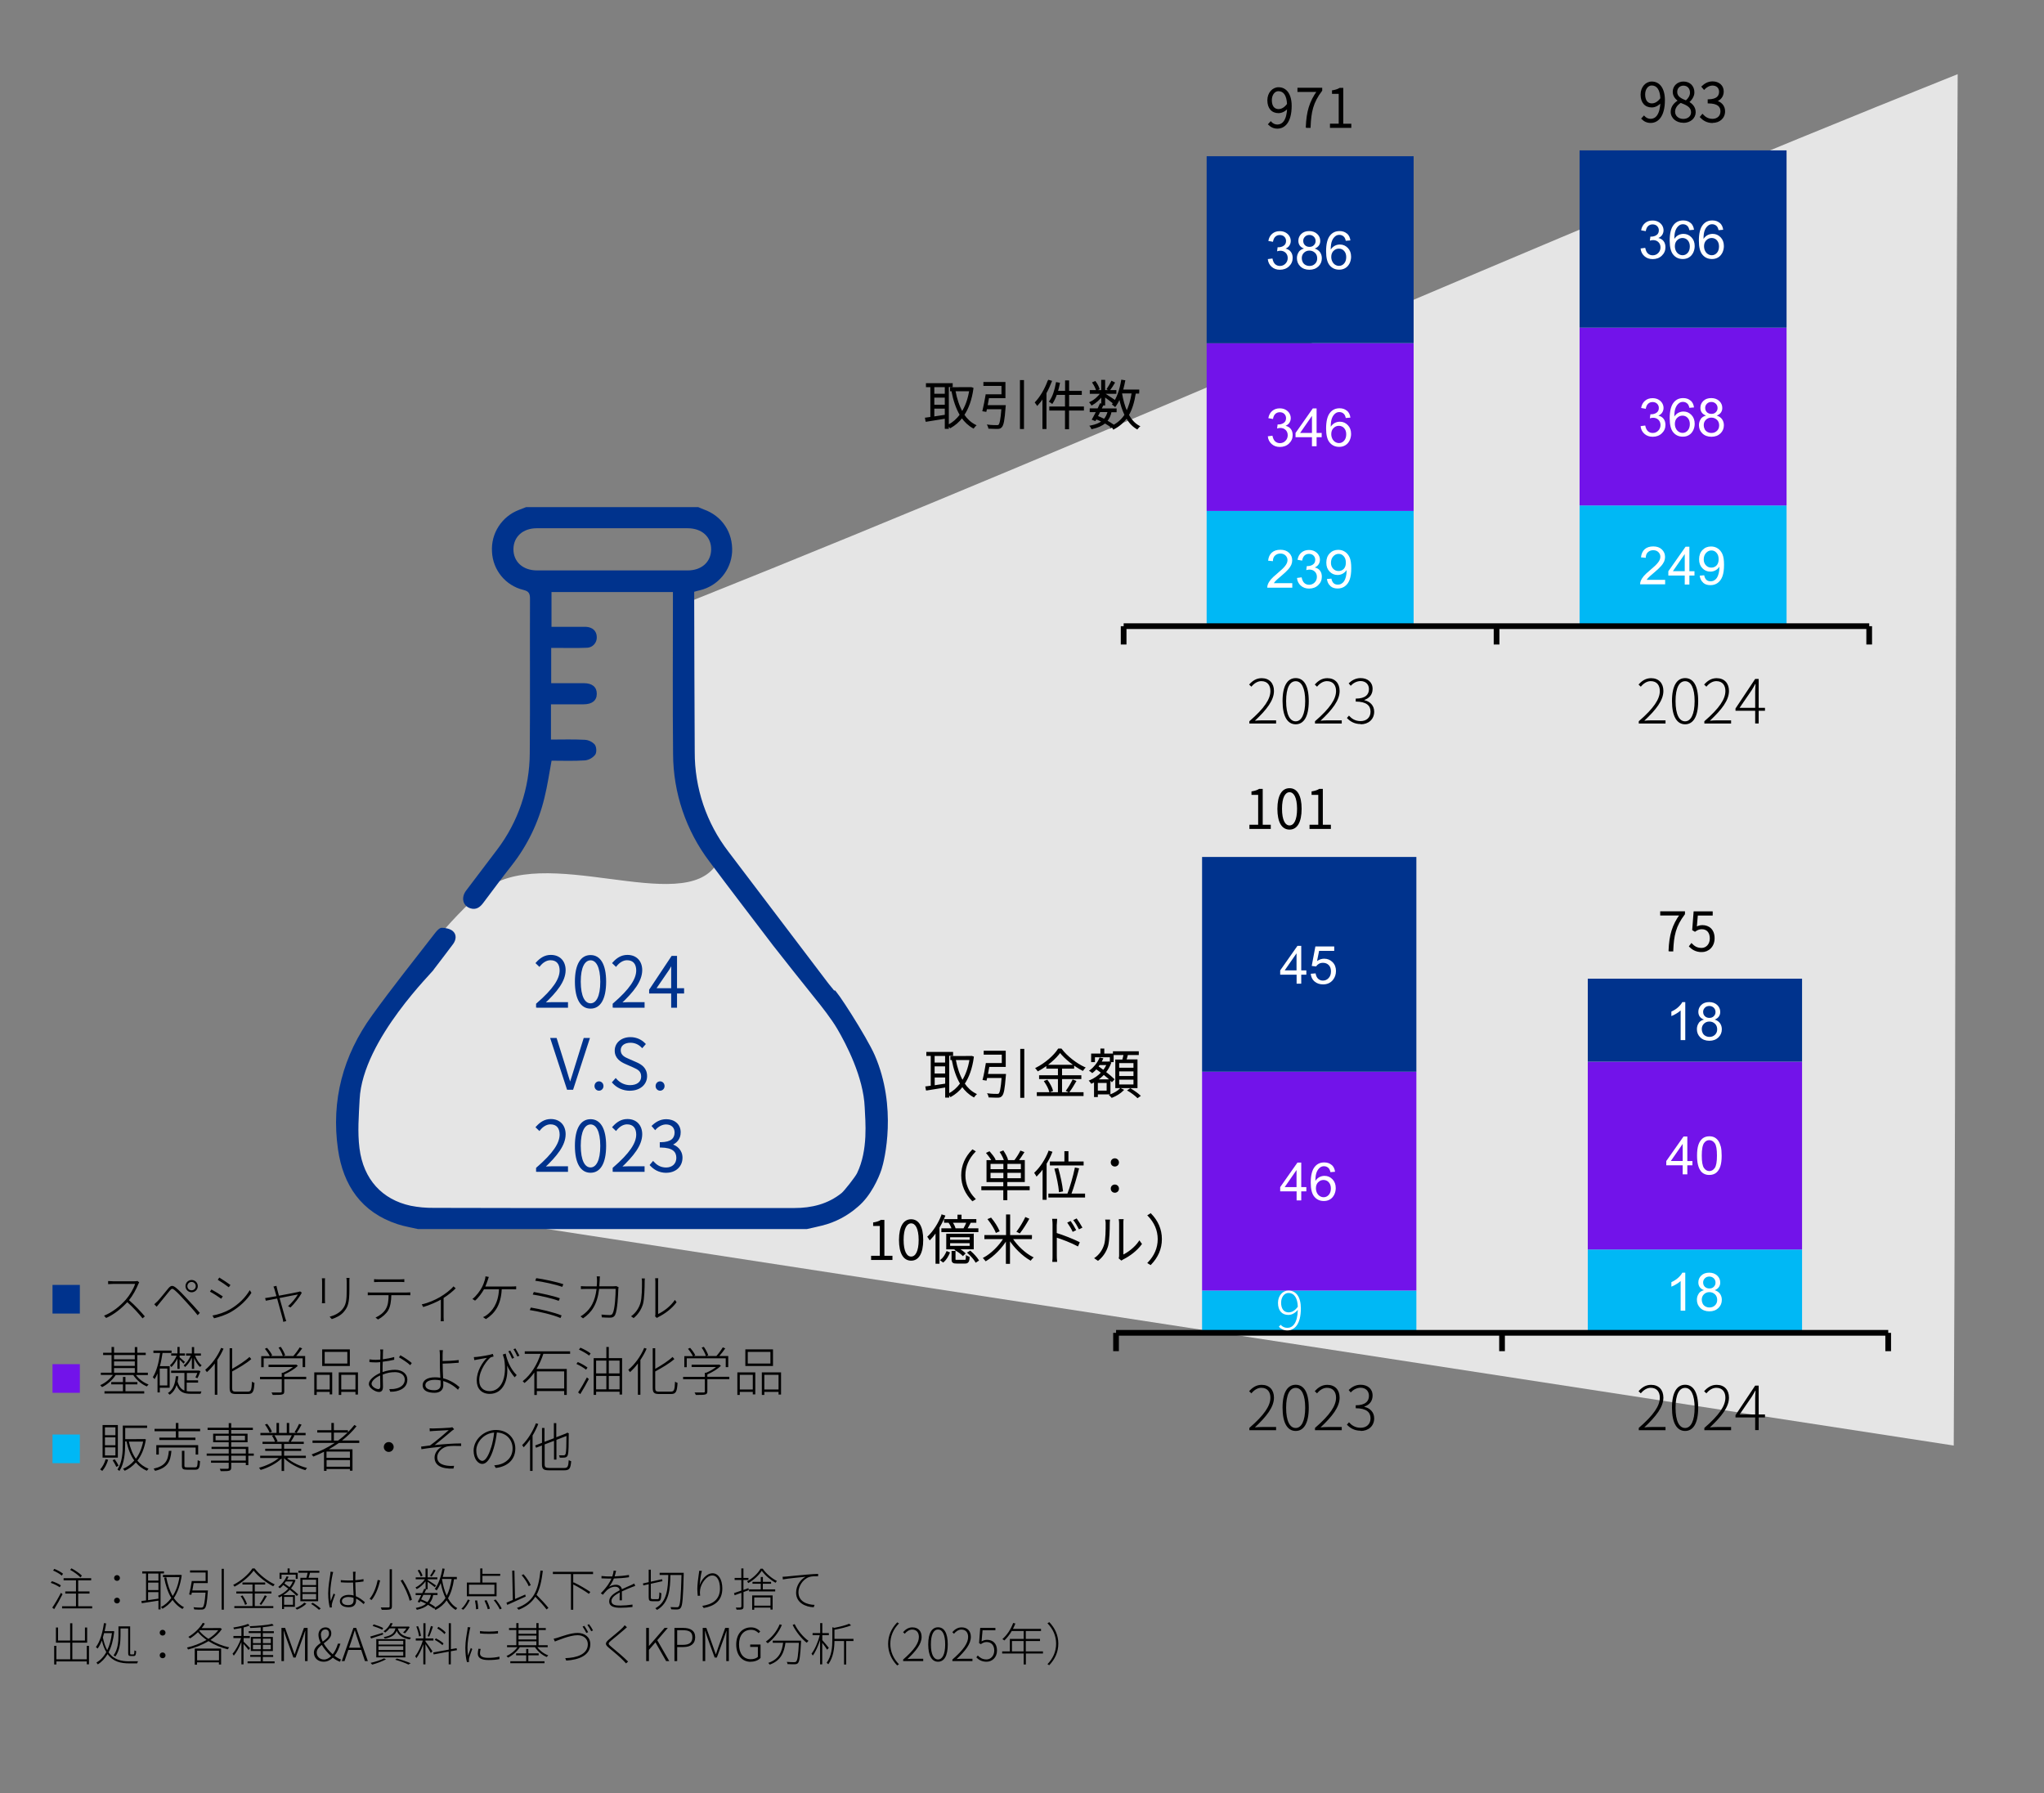 <?xml version="1.0" encoding="UTF-8"?>
<svg id="_レイヤー_1" data-name="レイヤー 1" xmlns="http://www.w3.org/2000/svg" viewBox="0 0 269 236">
  <rect x="0" y="0" width="269" height="236" fill="#808080" stroke="none"/>
  <defs>
    <style>
      .cls-1, .cls-2 {
        fill: #00338d;
      }

      .cls-3 {
        fill: #fff;
      }

      .cls-4 {
        fill: #7213ea;
      }

      .cls-5 {
        fill: #00b8f5;
      }

      .cls-6 {
        fill: none;
      }

      .cls-7 {
        fill: #e5e5e5;
      }

      .cls-7, .cls-2 {
        fill-rule: evenodd;
      }
    </style>
  </defs>
  <path class="cls-7" d="M91.09,79.04c56.48-22.56,110.07-46.72,166.55-69.28-.31,59.63-.21,120.85-.52,180.48l-207.84-31.99c-9.84-13.65,6.39-34.33,14.23-40.95,7.85-6.61,26.42,3.44,30.81-3.6-1.73-3.99-8.55-14.47-3.23-34.66"/>
  <rect class="cls-6" x="-311" y="-104.84" width="612.24" height="858.84"/>
  <rect class="cls-1" x="6.91" y="169.1" width="3.6" height="3.77"/>
  <rect class="cls-4" x="6.91" y="179.53" width="3.6" height="3.77"/>
  <path d="M102.99,207.51l.04.35c.62-.13,2.45-.29,2.98-.35-.63.34-1.24,1.13-1.24,2.1,0,1.35,1.3,1.89,2.32,1.91l.11-.31c-.94-.03-2.12-.4-2.12-1.67,0-.7.5-1.68,1.42-2,.29-.1.82-.11,1.17-.1v-.31c-.38.01-.88.04-1.55.1-1.09.09-2.3.22-2.62.25-.12.01-.28.02-.5.03ZM100.1,206.44c-.34.62-1.05,1.28-1.78,1.67l.16.23c.73-.41,1.41-1.05,1.77-1.62.43.6,1.16,1.22,1.82,1.58l.17-.24c-.65-.33-1.42-.95-1.86-1.61h-.28ZM100.4,208.43h1.08v-.25h-1.08v-.64h-.28v.64h-1.09v.25h1.09v.74h-1.54v.27h3.44v-.27h-1.63v-.74ZM98.99,211.85h.27v-.28h2.14v.26h.28v-1.87h-2.69v1.89ZM101.4,210.23v1.08h-2.14v-1.08h2.14ZM98.49,209.01l-.65.23v-1.31h.66v-.27h-.66v-1.25h-.28v1.25h-.88v.27h.88v1.4c-.37.13-.71.25-.96.33l.08.28.89-.32v1.83l-.11.11c-.08,0-.32,0-.62,0l.1.28c.38,0,.6,0,.73-.05.12-.05.18-.14.18-.34v-1.93l.69-.25-.04-.27ZM92.01,206.73c0,.14-.02.28-.05.45-.06.4-.19,1.36-.19,1.93,0,.37.04.7.06.91l.31-.02c-.04-.31-.04-.53,0-.79.1-.78.83-1.87,1.59-1.87.7,0,1.02.77,1.02,1.72,0,1.52-1.06,2.09-2.33,2.28l.19.28c1.41-.25,2.45-.94,2.45-2.57,0-1.22-.53-2-1.29-2-.8,0-1.49.88-1.7,1.58.04-.47.15-1.38.3-1.9h-.36ZM89.99,206.99h-3.18v.28h1.14c-.04,1.75-.14,3.54-1.7,4.38l.22.22c1.6-.91,1.73-2.75,1.76-4.59h1.46c-.08,2.9-.17,3.93-.37,4.15-.06.08-.13.1-.23.09-.13,0-.47,0-.84-.02l.09.29c.32.03.65.03.83.02.19-.02.31-.06.42-.22.23-.29.31-1.29.39-4.41v-.18ZM85.88,210.45c-.19,0-.23-.04-.23-.23v-1.79l1.53-.34-.05-.26-1.48.33v-1.58h-.28v1.64l-.76.17.06.26.7-.16v1.72c0,.42.11.52.49.52h.71c.37,0,.44-.23.47-1.04l-.26-.13c-.02.74-.05.9-.22.9h-.68ZM81.85,210.63c0-.29-.01-.85-.01-1.19.49-.24.97-.43,1.35-.58.14-.05.29-.11.41-.15l-.13-.31c-.13.07-.24.13-.38.19-.35.16-.79.34-1.25.56-.06-.38-.38-.59-.79-.59-.29,0-.65.11-.91.28.28-.34.51-.74.65-1.1.65-.02,1.38-.07,1.99-.17v-.3c-.59.1-1.26.16-1.89.19.09-.29.15-.55.19-.74l-.32-.02c-.02.22-.09.51-.18.77-.15,0-.29,0-.44,0-.25,0-.65-.02-.98-.06v.31c.33.02.7.03.96.03.11,0,.23,0,.35,0-.18.41-.54,1.07-1.4,1.93l.27.2c.2-.23.37-.45.54-.61.3-.26.65-.45,1.08-.45.33,0,.56.17.59.47h0c-.7.37-1.38.79-1.38,1.45,0,.7.68.85,1.48.85.49,0,1.1-.04,1.59-.1v-.32c-.52.08-1.13.13-1.57.13-.64,0-1.2-.06-1.2-.6,0-.46.48-.8,1.09-1.13,0,.33-.01.79-.02,1.04h.31ZM78.05,207.15v-.29h-5.29v.29h2.38v4.7h.3v-3.33c.74.37,1.6.9,2.06,1.24l.19-.25c-.49-.35-1.44-.91-2.19-1.27l-.06.07v-1.15h2.61ZM72.18,211.61c-.34-.44-1.01-1.16-1.57-1.72.44-.81.67-1.83.83-3.17l-.31-.03c-.29,2.69-.94,4.15-3.1,4.92l.23.24c1.03-.41,1.71-.95,2.19-1.71.55.56,1.17,1.24,1.48,1.67l.25-.21ZM69.14,209.84c-.46.2-.92.41-1.36.6l-.08-3.74h-.29s.08,3.86.08,3.86c-.32.14-.61.26-.84.36l.11.29c.65-.29,1.58-.71,2.43-1.1l-.07-.28ZM69.85,208.61c-.16-.4-.56-.99-.95-1.43l-.25.12c.38.44.78,1.04.93,1.45l.27-.14ZM64.98,210.59c.31.37.65.88.79,1.21l.26-.11c-.15-.32-.49-.83-.8-1.19l-.25.1ZM63.76,210.65c.18.36.37.84.43,1.13l.28-.07c-.06-.29-.25-.76-.44-1.12l-.26.06ZM62.51,210.64c.08.37.14.85.14,1.15l.29-.05c0-.27-.06-.74-.14-1.12l-.28.02ZM60.97,211.85c.33-.31.65-.81.86-1.27l-.26-.07c-.2.45-.52.93-.85,1.21l.26.13ZM65.36,208.27h-1.87v-.88h2.34v-.27h-2.34v-.71h-.29v1.86h-1.76v1.81h3.91v-1.81ZM65.07,209.8h-3.35v-1.25h3.35v1.25ZM60.12,207.8v-.27h-1.85c.1-.34.18-.7.25-1.07l-.29-.05c-.18,1.06-.51,2.06-1.01,2.7l.25.19c.2-.28.38-.6.53-.97.15.73.35,1.4.63,1.97-.36.56-.84.99-1.49,1.31l.13-.14c-.2-.15-.46-.32-.76-.47.26-.29.42-.65.5-1.09h.57v-.26h-1.72c.08-.17.17-.35.24-.5h.18v-.98c.31.22.77.56.94.71l.17-.22c-.17-.12-.86-.58-1.11-.73v-.09h1.28v-.25h-1.28v-1.16h-.28v1.16h-1.29v.25h1.21c-.29.44-.78.87-1.24,1.07l.17.23c.41-.22.85-.61,1.16-1.03v1.02l-.18-.04c-.08.17-.17.37-.26.57h-.87v.26h.74c-.16.33-.34.65-.47.89l.25.1.11-.19c.25.1.5.22.74.34-.32.26-.76.44-1.35.55l.14.25c.64-.14,1.12-.35,1.47-.66.29.17.56.34.75.49l.06-.06.17.25c.63-.33,1.11-.75,1.47-1.27.31.54.7.98,1.19,1.26l.21-.24c-.51-.27-.91-.72-1.22-1.29.39-.67.64-1.49.79-2.51h.38ZM56.71,209.9c-.09.38-.24.7-.47.95-.26-.13-.55-.26-.82-.37.1-.19.2-.38.3-.59h.99ZM58.19,207.8h1.25c-.14.88-.34,1.6-.65,2.2-.29-.62-.49-1.36-.62-2.15l.02-.05ZM55.61,207.37c-.06-.22-.23-.55-.41-.79l-.23.1c.17.25.34.59.4.8l.24-.11ZM57.09,206.55c-.11.25-.33.61-.49.83l.2.11c.17-.21.37-.53.53-.81l-.25-.13ZM49.71,207.92c-.16.82-.51,1.84-1.07,2.49l.26.16c.57-.67.93-1.73,1.13-2.58l-.32-.06ZM52.72,208c.54.85,1.04,1.96,1.19,2.66l.3-.12c-.16-.71-.67-1.81-1.21-2.64l-.28.11ZM51.28,206.5v4.89c0,.11-.04.16-.16.16-.13,0-.54.01-1.01,0,.05.09.1.22.13.31.55,0,.89,0,1.08-.05.18-.05.26-.15.26-.41v-4.88h-.3ZM48.01,210.85c-.33-.29-.71-.59-1.18-.78-.02-.56-.07-1.23-.07-1.82.37-.02.73-.07,1.08-.12v-.31c-.32.07-.7.11-1.08.14,0-.28,0-.59.01-.77,0-.11.02-.22.04-.34h-.36c.01.1.02.24.02.35,0,.19,0,.47,0,.79-.21,0-.43.01-.64.01-.34,0-.65-.02-.98-.05v.29c.34.02.64.04.97.04.22,0,.44,0,.65-.01,0,.51.04,1.19.07,1.7-.2-.05-.41-.08-.64-.08-.76,0-1.17.4-1.17.83,0,.48.4.8,1.18.8s.95-.49.95-.9v-.24c.35.17.68.43,1,.73l.17-.26ZM46.54,210.53c0,.43-.16.71-.73.71-.5,0-.81-.2-.81-.53,0-.31.35-.54.85-.54.24,0,.47.04.68.11,0,.1,0,.19,0,.26ZM43.5,206.85c0,.09-.01.2-.03.33-.08.51-.28,1.65-.28,2.51,0,.8.1,1.44.21,1.87l.28-.02-.02-.18.02-.26c.06-.28.28-.88.42-1.25l-.19-.14c-.11.26-.28.71-.38,1.01-.05-.39-.07-.68-.07-1.07,0-.71.17-1.8.31-2.45.02-.11.05-.24.08-.32l-.35-.04ZM40.94,211.08c.37.22.82.56,1.04.78l.23-.17c-.23-.22-.69-.55-1.05-.76l-.22.15ZM40.04,210.92c-.23.26-.72.55-1.16.71l.2.2c.44-.17.94-.47,1.24-.78l-.28-.14ZM37.31,209.91c.29-.19.58-.42.83-.69.37.29.71.59.92.82l.19-.2c-.23-.23-.57-.52-.95-.8.25-.31.46-.66.59-1.06l-.17-.09-.05.02h-.89c.07-.13.14-.26.2-.4l-.26-.06c-.23.55-.64,1.06-1.1,1.4l.22.17c.15-.12.3-.26.44-.43.21.15.44.32.66.49-.4.43-.88.75-1.36.94l.16.21c.13-.05.25-.12.38-.19v1.72h.26v-.3h1.43v-1.54h-1.51ZM38.55,208.13c-.11.26-.26.52-.45.74-.22-.17-.45-.33-.67-.48.07-.08.13-.17.19-.26h.93ZM38.56,210.16v1.04h-1.17v-1.04h1.17ZM37.05,207.23h1.87v.55h.26v-.8h-1.06v-.57h-.27v.57h-1.06v.8h.26v-.55ZM39.53,207.65v3.08h2.34v-3.08h-1.26c.07-.2.13-.44.19-.67h1.23v-.26h-2.76v.26h1.22c-.05.22-.11.47-.16.67h-.8ZM41.6,210.49h-1.79v-.71h1.79v.71ZM41.6,209.54h-1.79v-.7h1.79v.7ZM41.6,208.6h-1.79v-.7h1.79v.7ZM33.22,206.41c-.49.77-1.49,1.64-2.53,2.17l.18.23c1.02-.54,2.01-1.4,2.51-2.11.58.76,1.64,1.58,2.57,2.06l.2-.25c-.94-.43-2.01-1.27-2.64-2.1h-.28ZM34.38,211.21c.23-.3.52-.76.74-1.15l-.27-.11c-.16.34-.46.85-.69,1.15l.22.11ZM31.67,210.06c.26.35.5.83.58,1.15l.25-.11c-.08-.31-.33-.78-.58-1.13l-.24.09ZM33.53,209.71h2.19v-.26h-2.19v-.92h1.37v-.27h-2.99v.27h1.32v.92h-2.13v.26h2.13v1.66h-2.39v.26h5.13v-.26h-2.44v-1.66ZM29.17,206.46v5.38h.29v-5.38h-.29ZM25.31,209.32c.06-.31.13-.66.18-.98h1.85v-1.67h-2.33v.28h2.05v1.12h-1.82c-.08.56-.23,1.31-.35,1.77l.29.05c.02-.09.04-.19.07-.29h1.8c-.1,1.27-.2,1.77-.36,1.91-.05.05-.13.06-.26.06s-.55,0-.96-.05l.1.29c.39.02.77.04.95.02.2,0,.31-.04.42-.15.2-.19.31-.75.41-2.22l.02-.15h-2.06ZM23.76,207.26h-.05s-2.27.01-2.27.01v.28h2.18c-.16,1.01-.47,1.84-.89,2.49-.4-.68-.67-1.53-.85-2.46l-.28.05c.2,1.03.5,1.94.94,2.67-.39.54-.85.94-1.35,1.19l.19.23c.49-.28.94-.65,1.33-1.16.35.5.78.91,1.3,1.19l.2-.24c-.53-.26-.97-.68-1.33-1.2.5-.75.86-1.73,1.04-3.01l-.18-.05ZM21.58,207.08v-.28h-2.86v.28h.5v3.54c-.22.03-.43.06-.61.08l.05.29c.58-.08,1.39-.21,2.19-.34v1.16h.28v-4.74h.44ZM20.85,209.26h-1.36v-.98h1.36v.98ZM19.49,209.53h1.36v.86c-.47.07-.94.14-1.36.2v-1.07ZM20.85,208.01h-1.36v-.92h1.36v.92ZM15.4,211.02c.2,0,.38-.14.38-.38s-.19-.38-.38-.38-.38.14-.38.38.19.38.38.38ZM15.4,208.05c.2,0,.38-.14.38-.38s-.19-.38-.38-.38-.38.14-.38.38.19.38.38.38ZM10.29,211.39v-1.67h1.49v-.28h-1.49v-1.46h1.71v-.28h-3.63v.28h1.63v1.46h-1.41v.28h1.41v1.67h-1.83v.28h3.96v-.28h-1.84ZM8.02,209.62c-.34.67-.82,1.49-1.14,1.95l.25.2c.35-.55.79-1.33,1.1-1.96l-.21-.19ZM8.01,208.64c-.26-.19-.77-.42-1.18-.55l-.15.22c.42.14.92.39,1.18.58l.15-.25ZM8.3,207.11c-.25-.21-.74-.48-1.15-.64l-.16.22c.41.17.9.45,1.14.67l.17-.25ZM10.78,207.36c-.29-.29-.88-.7-1.37-.96l-.18.2c.5.27,1.08.69,1.36,1l.19-.24Z"/>
  <path d="M34.59,218.65v-.59h1.36v-.25h-1.36v-.52h1.32v-1.86h-1.32v-.5h1.45v-.25h-1.45v-.53c.55-.05,1.06-.13,1.43-.22l-.19-.22c-.67.16-1.96.27-2.97.31l.08.23c.43-.01.91-.04,1.37-.08v.5h-1.58v.25h1.58v.5h-1.3v1.86h1.3v.52h-1.38v.25h1.38v.59h-1.73v.25h3.56v-.25h-1.56ZM35.64,217.05h-1.04v-.59h1.04v.59ZM35.64,215.66v.58h-1.04v-.58h1.04ZM33.29,215.66h1.03v.58h-1.03v-.58ZM33.29,217.05v-.59h1.03v.59h-1.03ZM32.91,216.91c-.13-.14-.67-.7-.85-.86v-.47h.82v-.28h-.82v-1.12c.3-.07.58-.16.79-.25l-.21-.22c-.43.2-1.25.37-1.93.48l.09.23c.31-.05.65-.11.97-.17v1.05h-1.05v.28h1.01c-.25.75-.71,1.61-1.13,2.06l.17.25c.35-.41.73-1.11,1-1.79v2.94h.28v-2.69c.23.25.55.63.66.8l.19-.23ZM28.99,214.26h-.05s-2.4.01-2.4.01c.16-.19.3-.4.42-.6l-.27-.1c-.43.75-1.16,1.42-1.9,1.85l.23.2c.35-.22.71-.5,1.03-.82.31.37.7.71,1.13,1.02-.82.47-1.76.83-2.57,1l.14.26c.86-.21,1.83-.58,2.69-1.1.76.49,1.66.86,2.53,1.08l.19-.26c-.86-.18-1.73-.53-2.46-.97.61-.41,1.15-.89,1.5-1.45l-.2-.13ZM26.31,214.54h2.42c-.33.43-.78.81-1.3,1.14-.48-.31-.89-.67-1.2-1.05l.08-.09ZM25.64,219.08h.29v-.31h2.88v.29h.29v-2.1h-3.47v2.12ZM28.82,217.24v1.27h-2.88v-1.27h2.88ZM21.4,218.23c.2,0,.38-.14.38-.38s-.19-.38-.38-.38-.38.14-.38.38.19.38.38.38ZM21.4,215.25c.2,0,.38-.14.38-.38s-.19-.38-.38-.38-.38.14-.38.38.19.38.38.38ZM17.05,218.64c-1.06,0-2.06-.19-2.76-1.19.37-.7.62-1.6.75-2.75l-.17-.05-.05.02h-1.05c.08-.32.14-.67.2-1.02l-.29-.04c-.18,1.26-.5,2.41-1.06,3.15l.23.2c.22-.3.4-.66.56-1.06.14.62.34,1.13.58,1.52-.35.64-.8,1.09-1.3,1.39l.19.23c.5-.32.92-.76,1.28-1.35.73,1.01,1.76,1.22,2.89,1.22h1l.11-.28h-1.1ZM14.73,214.93c-.11.89-.32,1.64-.62,2.24-.24-.43-.43-.98-.57-1.67.05-.18.11-.38.16-.57h1.03ZM15.87,214.31h1v3.23c0,.32.07.4.35.4h.38c.22,0,.3-.14.32-.64l-.23-.1c-.01.43-.03.53-.13.53h-.31c-.11,0-.12-.02-.12-.19v-3.5h-1.54v1.22c0,.77-.07,1.82-.64,2.58l.23.17c.59-.8.68-1.94.68-2.75v-.96ZM11.42,216.6v1.77h-1.9v-2.19h1.95v-1.99h-.29v1.71h-1.66v-2.27h-.29v2.27h-1.59v-1.71h-.28v1.99h1.88v2.19h-1.82v-1.77h-.29v2.45h.29v-.4h4v.38h.29v-2.43h-.29Z"/>
  <path d="M37.04,218.61h.33v-2.77c0-.36-.02-.84-.04-1.21h.02l.34.98.92,2.53h.29l.92-2.53.34-.98h.02c-.02.37-.04.85-.04,1.21v2.77h.34v-4.37h-.48l-.9,2.51c-.11.32-.21.64-.32.96h-.02l-.34-.96-.9-2.51h-.48v4.37Z"/>
  <path d="M44.87,218.39c-.25-.08-.54-.25-.84-.48.35-.46.6-1.01.77-1.6h-.33c-.16.54-.38,1.02-.68,1.4-.44-.38-.89-.91-1.19-1.43.49-.37,1-.74,1-1.31,0-.46-.27-.8-.76-.8-.55,0-.93.42-.93.98,0,.34.11.7.29,1.07-.46.33-.89.7-.89,1.28,0,.72.56,1.19,1.28,1.19.5,0,.89-.22,1.21-.53.34.27.67.44.95.53l.11-.3ZM42.23,215.14c0-.39.23-.7.6-.7.34,0,.47.26.47.55,0,.44-.4.74-.83,1.05-.14-.31-.23-.62-.23-.89ZM41.68,217.48c0-.41.31-.72.67-1.01.32.54.77,1.07,1.23,1.49-.28.26-.59.44-.94.44-.53,0-.96-.37-.96-.92Z"/>
  <path d="M48.03,218.61h.38l-1.53-4.37h-.37l-1.53,4.37h.36l.5-1.47h1.7l.49,1.47ZM45.94,216.85l.27-.79c.17-.51.32-.97.47-1.5h.02c.16.53.3.99.48,1.5l.26.79h-1.51Z"/>
  <path d="M82.21,213.88c-.05.09-.18.24-.27.33-.4.42-1.36,1.16-1.79,1.54-.5.43-.58.66-.03,1.1.56.46,1.61,1.34,1.93,1.7.1.11.25.25.34.36l.27-.24c-.58-.58-1.65-1.49-2.24-1.97-.42-.34-.41-.44-.02-.77.46-.38,1.35-1.1,1.77-1.48l.34-.3-.3-.26ZM72.87,215.68l.15.35c.38-.14,1.96-.83,2.99-.83.85,0,1.35.52,1.35,1.19,0,1.32-1.46,1.79-2.97,1.83l.13.32c1.67-.1,3.17-.69,3.17-2.16,0-.93-.75-1.48-1.68-1.48-.86,0-2,.43-2.54.6-.23.07-.39.13-.61.16ZM77.52,213.75l-.22.1c.17.22.37.56.51.83l.23-.11c-.11-.23-.35-.61-.52-.82ZM76.89,213.97l-.22.1c.16.23.38.59.5.84l.23-.11c-.13-.26-.35-.62-.5-.83ZM72.08,216.78v-.26h-1.2v-2h.95v-.26h-.95v-.65h-.29v.65h-2.35v-.65h-.29v.65h-.96v.26h.96v2h-1.22v.26h1.37c-.35.49-.91.94-1.44,1.15l.2.22c.56-.27,1.19-.8,1.55-1.37h2c.35.55.95,1.05,1.54,1.29l.2-.22c-.54-.19-1.1-.61-1.43-1.07h1.35ZM68.24,215.25h2.35v.51h-2.35v-.51ZM70.59,214.52v.49h-2.35v-.49h2.35ZM68.24,216h2.35v.52h-2.35v-.52ZM69.53,217.85h1.36v-.26h-1.36v-.58h-.28v.58h-1.33v.26h1.33v.78h-2.09v.26h4.5v-.26h-2.13v-.78ZM61.55,214.13c0,.1-.01.2-.03.33-.08.5-.28,1.53-.28,2.39,0,.8.09,1.46.21,1.89l.28-.02-.02-.19.02-.26c.05-.26.28-.88.42-1.25l-.19-.14c-.1.26-.26.7-.37,1.01-.04-.39-.07-.68-.07-1.07,0-.71.17-1.69.3-2.33.02-.11.06-.23.08-.32l-.36-.03ZM62.97,216.98c-.05.23-.09.46-.09.65,0,.53.42.84,1.4.84.58,0,1.08-.05,1.45-.12v-.33c-.46.11-.93.16-1.46.16-.94,0-1.1-.32-1.1-.6,0-.17.03-.35.09-.57l-.29-.03ZM63.17,214.65v.32c.59.07,1.79.07,2.37,0v-.32c-.56.09-1.77.11-2.37,0ZM60.14,217.17l-.05-.26-.75.13v-3.42h-.28v3.48l-2.04.37.05.26,1.98-.37v1.68h.28v-1.73l.8-.14ZM56,215.9h1.04v-.28h-1.04v-2h-.28v2h-1v.28h.93c-.22.74-.64,1.61-1.01,2.06l.16.26c.32-.41.67-1.14.91-1.82v2.64h.28v-2.67c.23.35.59.93.71,1.17l.21-.23c-.13-.21-.75-1.08-.92-1.29v-.11ZM55.4,215.29c-.05-.35-.2-.88-.38-1.28l-.23.05c.17.41.32.95.36,1.3l.25-.07ZM56.71,213.99c-.1.39-.29.98-.43,1.33l.2.07c.16-.32.35-.89.5-1.32l-.27-.08ZM58.37,216.28c-.22-.21-.65-.49-1.01-.67l-.14.2c.36.19.79.49,1.01.7l.14-.23ZM58.65,214.84c-.19-.23-.59-.53-.95-.74l-.16.2c.35.21.77.53.96.76l.15-.22ZM52,218.42c.69.2,1.35.44,1.75.64l.3-.17c-.44-.19-1.15-.44-1.82-.62l-.23.16ZM50.54,218.25c-.44.23-1.17.46-1.77.59l.21.23c.59-.16,1.34-.43,1.82-.7l-.26-.12ZM50.39,214.88c-.62.19-1.24.38-1.67.5l.12.25c.46-.15,1.03-.34,1.58-.52l-.04-.23ZM50.43,214.26c-.28-.16-.83-.37-1.25-.49l-.14.21c.43.13.98.34,1.27.5l.12-.23ZM49.52,218.12h3.83v-2.4h-3.83v2.4ZM49.81,215.94h3.26v.49h-3.26v-.49ZM49.81,216.65h3.26v.5h-3.26v-.5ZM49.81,217.38h3.26v.51h-3.26v-.51ZM52.04,214.32c-.15.62-.54.95-1.54,1.13l.15.2c.91-.17,1.35-.49,1.56-1.03.2.49.61.94,1.71,1.14l.16-.24c-1.24-.2-1.58-.7-1.73-1.21h1.15c-.13.2-.29.4-.45.54l.25.1c.22-.2.45-.53.62-.83l-.2-.07-.05.02h-2.22c.09-.14.17-.28.23-.43l-.28-.04c-.16.36-.46.78-.92,1.09l.22.16c.23-.17.41-.35.57-.55h.76Z"/>
  <polygon points="85.04 218.61 85.4 218.61 85.4 217.13 86.26 216.14 87.67 218.61 88.08 218.61 86.5 215.86 87.89 214.24 87.46 214.24 85.41 216.61 85.4 216.61 85.4 214.24 85.04 214.24 85.04 218.61"/>
  <path d="M89.12,216.46v-1.92h.7c.87,0,1.3.22,1.3.93s-.41,1-1.28,1h-.73ZM88.76,218.61h.36v-1.85h.8c.97,0,1.57-.42,1.57-1.29s-.61-1.23-1.6-1.23h-1.13v4.37Z"/>
  <path d="M92.48,218.61h.33v-2.77c0-.36-.02-.84-.04-1.21h.02l.34.98.92,2.53h.29l.92-2.53.34-.98h.02c-.02.37-.04.85-.04,1.21v2.77h.34v-4.37h-.48l-.9,2.51c-.11.32-.21.64-.32.96h-.02l-.34-.96-.9-2.51h-.48v4.37Z"/>
  <path d="M98.78,218.69c.58,0,1.04-.2,1.31-.5v-1.76h-1.36v.31h1.01v1.31c-.2.2-.56.31-.93.31-.98,0-1.55-.76-1.55-1.95s.61-1.92,1.58-1.92c.47,0,.77.2,1,.44l.21-.23c-.24-.25-.62-.53-1.21-.53-1.15,0-1.95.86-1.95,2.26s.77,2.27,1.9,2.27Z"/>
  <path d="M118.08,219.17l.23-.14c-.74-.76-1.14-1.67-1.14-2.69s.4-1.94,1.14-2.69l-.23-.14c-.76.79-1.2,1.73-1.2,2.84s.44,2.05,1.2,2.84ZM112.33,215.68h-2.51v-1.2c.77-.14,1.62-.34,2.19-.57l-.25-.22c-.45.2-1.24.4-1.96.54l-.26-.08v1.65c0,.92-.08,2.12-.75,3.03l.22.19c.67-.91.8-2.12.81-3.05h1.26v3.09h.28v-3.09h.96v-.28ZM109.08,216.87c-.13-.17-.66-.8-.86-1.02v-.65h.86v-.28h-.86v-1.31h-.28v1.31h-1v.28h.94c-.21.89-.66,1.9-1.08,2.43l.17.25c.35-.46.71-1.27.96-2.05v3.21h.28v-2.84c.23.29.54.72.65.91l.21-.24ZM104.32,213.86c.43.88,1.2,1.85,1.85,2.33l.23-.25c-.65-.44-1.43-1.36-1.82-2.2l-.26.11ZM101.7,215.92v.28h1.36c-.14,1.1-.49,2.16-1.95,2.64l.19.23c1.51-.53,1.9-1.66,2.07-2.87h1.77c-.09,1.69-.19,2.31-.37,2.48-.05.05-.13.07-.26.07-.14,0-.54,0-.97-.04.06.08.09.19.1.29.39.02.78.03.97.02.2-.01.31-.04.41-.16.2-.22.3-.9.4-2.78v-.16s-3.72,0-3.72,0ZM102.61,213.76c-.38.94-1.05,1.75-1.82,2.28l.25.22c.75-.56,1.44-1.42,1.86-2.41l-.29-.08Z"/>
  <path d="M125.35,218.61h2.63v-.31h-1.36c-.23,0-.48.02-.72.04,1.16-1.09,1.87-2,1.87-2.92,0-.76-.45-1.25-1.21-1.25-.53,0-.9.26-1.23.63l.22.21c.25-.31.59-.55.97-.55.62,0,.89.43.89.97,0,.79-.59,1.69-2.07,2.97v.22ZM123.45,218.39c-.57,0-.94-.66-.94-1.98s.37-1.96.94-1.96.94.65.94,1.96-.37,1.98-.94,1.98ZM123.45,218.69c.79,0,1.28-.74,1.28-2.28s-.49-2.25-1.28-2.25-1.29.73-1.29,2.25.49,2.28,1.29,2.28ZM118.87,218.61h2.63v-.31h-1.36c-.23,0-.48.02-.72.04,1.16-1.09,1.87-2,1.87-2.92,0-.76-.45-1.25-1.21-1.25-.53,0-.9.26-1.23.63l.22.21c.25-.31.59-.55.97-.55.62,0,.89.43.89.97,0,.79-.59,1.69-2.07,2.97v.22Z"/>
  <path d="M129.84,218.69c.7,0,1.37-.53,1.37-1.48s-.58-1.4-1.3-1.4c-.3,0-.52.08-.73.21l.13-1.47h1.69v-.31h-2l-.15,2,.23.14c.25-.17.46-.28.77-.28.61,0,1,.43,1,1.12s-.47,1.17-1.02,1.17-.89-.25-1.15-.52l-.19.25c.28.28.67.57,1.35.57Z"/>
  <path d="M138.08,213.49l-.23.14c.74.76,1.14,1.67,1.14,2.69s-.4,1.94-1.14,2.69l.23.14c.76-.79,1.2-1.73,1.2-2.84s-.44-2.05-1.2-2.84ZM137.25,217.33h-2.25v-1.36h1.87v-.28h-1.87v-1.04h2v-.28h-3.69c.11-.23.23-.47.32-.71l-.29-.07c-.31.83-.82,1.61-1.42,2.12l.26.18c.35-.33.68-.76.97-1.24h1.57v1.04h-1.82v1.64h-1.01v.28h2.83v1.44h.29v-1.44h2.25v-.28ZM133.18,217.33v-1.36h1.53v1.36h-1.53Z"/>
  <rect class="cls-5" x="6.91" y="188.79" width="3.6" height="3.77"/>
  <path class="cls-2" d="M70.68,75.07c-1.87,0-3.12-1.14-3.11-2.81.02-1.63,1.24-2.74,3.08-2.74h19.83c1.89,0,3.13,1.12,3.11,2.8-.02,1.63-1.25,2.75-3.08,2.75h-19.84ZM109.78,130.36c-.33-.4-.54-.65-.75-.92-4.38-5.79-8.78-11.58-13.17-17.36-2.89-3.76-4.45-8.37-4.43-13.12-.04-6.71-.05-13.42-.07-20.14v-.94c.29-.08.52-.15.76-.2,2.36-.57,4.08-2.61,4.23-5.03.12-2.59-1.32-4.74-3.71-5.6-.25-.09-.49-.21-.75-.31h-22.65c-.31.12-.62.24-.93.36-2.27.86-3.72,3.1-3.56,5.52.11,2.4,1.78,4.44,4.11,5.01.76.18.89.49.89,1.18-.03,6.77.03,13.55-.03,20.32-.02,4.58-1.52,9.03-4.29,12.68-1.35,1.81-2.74,3.59-4.09,5.4-.7.94-.42,2.02.57,2.33.74.23,1.25-.13,1.67-.69,1.25-1.66,2.48-3.33,3.76-4.95,2.07-2.63,3.55-5.69,4.32-8.94.39-1.57.62-3.19.93-4.85,1.45,0,2.93.06,4.41-.04.53-.06,1.01-.34,1.34-.76.21-.31.17-1.03-.08-1.34-.35-.37-.83-.59-1.33-.61-1.46-.08-2.93-.03-4.42-.03v-4.64h4.3c1.11,0,1.73-.5,1.73-1.38.01-.88-.59-1.4-1.69-1.4h-4.31v-4.64h1.07c1.17,0,2.35.03,3.52-.02h.12c.75-.03,1.32-.66,1.29-1.41-.01-.8-.56-1.31-1.45-1.35h-4.51v-4.57h15.98v1.17c0,6.71-.05,13.42.02,20.14.02,5.12,1.7,10.08,4.79,14.16,2.77,3.72,5.6,7.39,8.41,11.09.29.39,4.94,6.25,5.39,6.79,1.01,1.24,2.25,2.83,3.01,4.12,1.19,2.03,3.46,6.37,3.62,10.35.08,1.84.48,5.59-1.01,8.66-.23.48-1.67,2.31-2.02,2.6-1.82,1.47-3.96,1.98-6.23,1.98h-24c-7.82,0-15.64.01-23.46-.02-1.02.01-2.04-.08-3.04-.28-3.73-.81-6.21-3.45-6.73-7.56-.27-2.12-.09-4.3.02-6.45.39-7.91,9.97-17.08,9.74-17.06.92-1.21,1.75-2.28,2.56-3.37.41-.56.48-1.24-.02-1.69-.36-.32-.99-.45-1.48-.45-.28,0-.62.37-.84.65-2.79,3.61-5.66,7.18-8.33,10.89-3.81,5.26-5.4,11.18-4.48,17.61.68,4.74,3.08,8.3,7.85,9.86.87.29,1.79.43,2.68.64h51.18c.65-.15,1.31-.28,1.96-.45,1.78-.43,3.41-1.3,4.78-2.51,1.67-1.41,2.7-3.73,3.08-4.88.41-1.24,2.08-8.21-.89-15.04-1.06-2.43-5.26-8.95-5.29-8.53v.02Z"/>
  <rect class="cls-6" x="43.45" y="66.18" width="73.55" height="95.67"/>
  <path d="M86.45,173.45l.2-.13c.82-.4,1.77-1.09,2.39-1.94l-.22-.31c-.57.86-1.52,1.54-2.21,1.86v-4.24c0-.24,0-.39.02-.47h-.41c0,.08.03.23.03.47v4.23c0,.11-.01.23-.04.32l.24.21ZM83.38,173.47c.58-.46,1.03-1.13,1.24-1.86.19-.7.22-2.2.22-2.94,0-.16.01-.31.03-.42h-.42c.03.13.04.26.04.42,0,.74,0,2.17-.21,2.83-.22.72-.66,1.33-1.23,1.73l.33.23ZM81.14,169.26c-.09,0-.2.02-.4.02h-1.87c.02-.24.04-.5.05-.77,0-.17.01-.38.03-.53h-.42c.03.16.04.38.04.54,0,.27-.01.52-.04.77h-1.35c-.27,0-.52-.01-.73-.03v.39c.22-.02.44-.02.74-.02h1.32c-.2,1.68-.81,2.6-1.52,3.19-.17.15-.41.33-.59.42l.33.26c1.1-.75,1.87-1.77,2.12-3.88h2.17c0,.74-.08,2.64-.39,3.23-.08.17-.22.22-.41.22-.31,0-.67-.03-1.06-.07l.04.37c.38.03.77.04,1.09.04s.52-.09.66-.35c.32-.65.4-2.71.42-3.33,0-.1.02-.2.04-.33l-.27-.13ZM69.86,172.08l-.14.33c1.13.17,3.12.63,4.04,1.05l.15-.34c-.95-.4-2.9-.86-4.05-1.04ZM70.25,170.04l-.14.33c.96.14,2.61.51,3.42.83l.15-.34c-.87-.33-2.51-.66-3.44-.83ZM70.57,168.22l-.13.33c.95.12,2.69.49,3.55.81l.15-.35c-.88-.31-2.67-.68-3.56-.8ZM63.87,169.31c.14-.31.23-.58.31-.81.04-.15.1-.3.15-.45l-.44-.08c-.01.18-.04.33-.08.46-.08.27-.2.63-.39.99-.22.42-.75,1.18-1.25,1.53l.35.22c.4-.32.89-.98,1.18-1.5h1.97c-.09,1.96-.95,2.89-1.59,3.38-.15.11-.34.23-.51.29l.38.26c1.16-.74,1.98-1.85,2.08-3.93h1.29c.16,0,.42,0,.61.01v-.4c-.18.03-.44.03-.61.03h-3.45ZM59.68,169.29c-.35.44-1.11,1.02-1.79,1.42-.59.34-1.51.77-2.39.95l.2.35c.88-.26,1.75-.66,2.32-.97v2.32c0,.19-.01.43-.03.52h.41c-.01-.08-.02-.33-.02-.52v-2.54c.63-.4,1.26-.92,1.59-1.27l-.29-.26ZM48.96,170.1c-.22,0-.38,0-.56-.02v.38c.19-.01.35-.01.56-.01h2.18c-.01.7-.06,1.32-.38,1.84-.27.46-.78.86-1.34,1.11l.33.25c.57-.3,1.09-.77,1.35-1.22.29-.54.38-1.21.4-1.98h2.01c.16,0,.35,0,.49.01v-.38c-.16.01-.35.02-.49.02h-4.55ZM52.62,168.71c.17,0,.4,0,.59.02v-.39c-.18.02-.42.03-.59.03h-2.83c-.22,0-.38-.01-.56-.03v.39c.16-.01.35-.02.57-.02h2.82ZM45.59,168.18c.02.15.04.34.04.54v.97c0,1.45-.08,2.04-.59,2.64-.43.51-1.05.79-1.66.96l.29.31c.51-.17,1.19-.46,1.63-1.02.49-.61.68-1.11.68-2.88v-.98c0-.2,0-.39.02-.54h-.42ZM42.36,168.23c.02.12.03.36.03.48v2.31c0,.19-.01.39-.03.49h.42c-.01-.1-.02-.31-.02-.49v-2.31c0-.13,0-.36.02-.48h-.42ZM39.5,169.95l-.22.07c-.21.05-1.52.31-2.57.5-.12-.43-.21-.77-.24-.9-.04-.17-.07-.31-.09-.4l-.4.1c.06.08.1.2.15.38.04.11.13.45.25.88-.48.09-.85.16-.95.17-.2.04-.35.06-.54.08l.09.35,1.49-.29c.28,1.02.64,2.34.72,2.62.04.16.08.31.08.45l.4-.1c-.05-.12-.09-.28-.14-.42-.08-.26-.45-1.59-.74-2.61,1.08-.22,2.25-.45,2.41-.47-.26.45-.82,1.13-1.29,1.54l.32.17c.47-.44,1.2-1.37,1.49-1.95l-.22-.16ZM27.83,169.69l-.2.3c.4.2,1.17.7,1.48.93l.21-.31c-.27-.19-1.11-.71-1.49-.91ZM27.96,173.13l.21.36c.66-.15,1.59-.45,2.29-.87,1.1-.65,2.05-1.56,2.63-2.48l-.22-.35c-.57.97-1.45,1.86-2.59,2.52-.68.39-1.56.69-2.32.82ZM28.86,168.13l-.2.3c.38.22,1.15.74,1.45.98l.22-.3c-.27-.2-1.09-.76-1.47-.98ZM20.29,171.64l.33.33c.1-.12.24-.31.38-.47.33-.39.97-1.2,1.34-1.64.26-.31.34-.32.66-.06.33.27.91.88,1.4,1.43.47.53,1.11,1.2,1.61,1.86l.29-.31c-.52-.61-1.2-1.34-1.67-1.84-.45-.49-1.05-1.13-1.45-1.45-.47-.38-.7-.33-1.04.08-.41.49-1.05,1.31-1.39,1.66-.17.17-.29.28-.45.42ZM24.41,169.26c0,.45.36.81.81.81s.81-.36.81-.81-.36-.81-.81-.81-.81.36-.81.81ZM24.66,169.26c0-.31.25-.55.55-.55s.55.24.55.55-.24.55-.55.55-.55-.24-.55-.55ZM18.08,168.58c-.09.03-.22.04-.4.04h-2.82c-.21,0-.59-.03-.63-.03v.41s.41-.03.63-.03h2.92c-.19.63-.74,1.53-1.22,2.07-.75.84-1.75,1.66-2.87,2.11l.28.3c1.08-.48,2.02-1.26,2.78-2.08.73.64,1.54,1.53,2.01,2.13l.3-.26c-.48-.57-1.32-1.48-2.08-2.13.5-.61.97-1.49,1.22-2.12l.12-.23-.23-.18Z"/>
  <path d="M100.26,180.61v2.97h.33v-.4h1.87v.35h.33v-2.92h-2.52ZM100.59,182.86v-1.93h1.87v1.93h-1.87ZM97.04,183.58h.32v-.4h1.71v.33h.33v-2.9h-2.36v2.97ZM99.07,180.93v1.93h-1.71v-1.93h1.71ZM101.73,177.58h-3.64v2.19h3.64v-2.19ZM101.39,179.45h-2.98v-1.54h2.98v1.54ZM95.98,181.19h-2.89v-.31c.63-.27,1.34-.7,1.79-1.13l-.22-.17-.08.02h-3.56v.31h3.21c-.35.28-.84.56-1.3.75h-.17v.54h-2.86v.31h2.86v1.61c0,.1-.02.12-.17.14-.15.01-.58.01-1.18,0,.06.1.13.23.16.32.65,0,1.03,0,1.24-.06.21-.06.28-.17.28-.4v-1.61h2.89v-.31ZM90.39,178.76h5.12v1.16h.33v-1.46h-1.18c.26-.29.56-.67.79-1.01l-.33-.13c-.2.34-.56.83-.84,1.14h-1.32l.25-.1c-.09-.29-.33-.76-.58-1.11l-.29.1c.24.34.47.8.56,1.11h-1.59l.19-.1c-.12-.28-.41-.68-.68-.98l-.28.13c.25.29.51.68.65.96h-1.13v1.46h.32v-1.16ZM86.75,183.15c-.42,0-.52-.1-.52-.47v-2.19c.9-.49,1.89-1.07,2.52-1.63l-.24-.28c-.53.51-1.44,1.09-2.28,1.57v-2.72h-.33v5.23c0,.63.2.8.85.8h1.57c.67,0,.78-.37.85-1.47-.1-.02-.24-.09-.33-.16-.05,1.04-.11,1.31-.52,1.31h-1.57ZM84.78,177.39c-.47,1.13-1.27,2.2-2.09,2.88l.22.31c.36-.32.72-.71,1.04-1.14v4.12h.33v-4.58c.31-.47.6-.97.82-1.49l-.32-.1ZM80.12,178.74v-1.47h-.32v1.47h-1.67v4.83h.32v-.41h3.09v.37h.33v-4.79h-1.75ZM81.54,179.06v1.69h-1.42v-1.69h1.42ZM79.8,179.06v1.69h-1.35v-1.69h1.35ZM78.45,181.08h1.35v1.76h-1.35v-1.76ZM80.12,182.84v-1.76h1.42v1.76h-1.42ZM76.19,177.61c.47.22,1.04.54,1.34.79l.2-.28c-.29-.24-.87-.56-1.34-.76l-.2.25ZM76.37,183.47c.35-.56.79-1.34,1.12-1.98l-.25-.22c-.36.69-.83,1.5-1.16,1.98l.29.22ZM77.32,179.98c-.28-.23-.83-.54-1.28-.73l-.18.25c.45.2,1,.53,1.27.76l.19-.28ZM75.03,178.17v-.33h-5.97v.33h2.09c-.42,1.33-1.23,2.72-2.36,3.6l.24.24c.49-.39.92-.86,1.29-1.38v2.96h.33v-.52h3.6v.51h.34v-3.42h-3.98c.38-.63.68-1.31.9-1.99h3.51ZM74.25,180.48v2.25h-3.6v-2.25h3.6ZM67.58,177.57c.17.24.37.65.51.96l.27-.12c-.15-.29-.38-.71-.53-.95l-.25.1ZM66.17,178.26c.06.2.12.4.18.58.42,2.53-.42,4.24-1.91,4.24-.72,0-1.37-.39-1.37-1.45,0-1.34,1.09-2.69,1.51-3,.1-.04.29-.08.38-.11l-.1-.34c-.38.15-1.63.35-2.14.4-.13.01-.27.02-.36.02l.06.4c.14-.03.26-.05.37-.07.29-.06.89-.15,1.29-.23-.57.57-1.34,1.71-1.34,2.98,0,1.06.63,1.76,1.71,1.76,1.78,0,2.49-1.87,2.28-3.72.29.6.62,1.09,1,1.54l.27-.29c-.87-.86-1.29-2.02-1.45-2.83l-.35.11ZM67.66,178.7c-.13-.29-.38-.72-.51-.96l-.25.1c.15.24.36.67.49.97l.27-.11ZM58.25,179.46c.57-.01,1.48-.06,2.12-.12v-.35c-.66.08-1.56.13-2.12.13,0-.32,0-.61,0-.81,0-.17.02-.5.04-.62h-.45c.03.11.05.42.05.62,0,.29,0,.95,0,1.34,0,.45.03,1.1.06,1.67-.22-.04-.45-.06-.69-.06-1.15,0-1.64.48-1.64,1.04,0,.7.64,1,1.57,1,.78,0,1.15-.44,1.15-.97,0-.15,0-.35-.01-.58.77.23,1.47.67,1.94,1.15l.21-.34c-.51-.46-1.27-.95-2.16-1.17-.03-.6-.06-1.29-.06-1.75v-.19ZM57.99,182.22c0,.49-.29.74-.83.74-.77,0-1.18-.26-1.18-.66,0-.43.45-.71,1.27-.71.24,0,.49.03.73.08,0,.22.01.41.01.55ZM52.5,178.63c.45.26,1.14.69,1.49,1.04l.2-.29c-.31-.29-1.04-.77-1.5-1.02l-.18.27ZM50.35,180.32c0-.32,0-.72.02-1.11.53-.06,1.11-.16,1.51-.26v-.36c-.41.12-.97.23-1.5.3.01-.4.02-.74.02-.89,0-.15.01-.28.03-.4h-.4c.02.11.04.28.04.42,0,.12,0,.48-.02.91-.22.01-.42.03-.6.03-.25,0-.47-.01-.83-.06v.36c.25.02.52.04.84.04.17,0,.37-.01.58-.04,0,.38-.01.78-.01,1.1v.33c-.75.33-1.49.91-1.49,1.45s.87,1.05,1.33,1.05c.33,0,.53-.19.53-.7,0-.34-.02-.99-.03-1.59.54-.22,1.04-.32,1.62-.32.67,0,1.28.33,1.28.98,0,.72-.61,1.09-1.25,1.2-.27.06-.56.05-.79.05l.13.35c.21,0,.51-.01.82-.08.86-.2,1.43-.68,1.43-1.52,0-.75-.65-1.29-1.63-1.29-.49,0-1.07.1-1.63.3v-.23ZM49.79,182.81c-.33,0-.89-.33-.89-.7,0-.35.49-.81,1.13-1.09,0,.56.02,1.13.02,1.43,0,.22-.08.37-.26.37ZM44.58,180.61v2.97h.33v-.4h1.87v.35h.33v-2.92h-2.52ZM44.91,182.86v-1.93h1.87v1.93h-1.87ZM41.36,183.58h.32v-.4h1.71v.33h.33v-2.9h-2.36v2.97ZM43.39,180.93v1.93h-1.71v-1.93h1.71ZM46.04,177.58h-3.64v2.19h3.64v-2.19ZM45.71,179.45h-2.98v-1.54h2.98v1.54ZM40.3,181.19h-2.89v-.31c.63-.27,1.34-.7,1.79-1.13l-.22-.17-.08.02h-3.56v.31h3.21c-.35.28-.84.56-1.3.75h-.17v.54h-2.86v.31h2.86v1.61c0,.1-.02.12-.17.14-.15.01-.58.01-1.18,0,.06.1.13.23.16.32.65,0,1.03,0,1.24-.06.22-.06.28-.17.28-.4v-1.61h2.89v-.31ZM34.71,178.76h5.12v1.16h.33v-1.46h-1.18c.26-.29.56-.67.79-1.01l-.33-.13c-.2.34-.56.83-.84,1.14h-1.32l.25-.1c-.09-.29-.33-.76-.58-1.11l-.29.1c.24.34.47.8.56,1.11h-1.59l.19-.1c-.12-.28-.41-.68-.68-.98l-.28.13c.25.29.51.68.65.96h-1.13v1.46h.32v-1.16ZM31.07,183.15c-.42,0-.52-.1-.52-.47v-2.19c.9-.49,1.89-1.07,2.52-1.63l-.24-.28c-.53.51-1.44,1.09-2.28,1.57v-2.72h-.33v5.23c0,.63.2.8.85.8h1.57c.67,0,.78-.37.85-1.47-.1-.02-.24-.09-.33-.16-.05,1.04-.11,1.31-.52,1.31h-1.57ZM29.1,177.39c-.47,1.13-1.27,2.2-2.09,2.88l.22.31c.36-.32.72-.71,1.04-1.14v4.12h.33v-4.58c.31-.47.6-.97.82-1.49l-.32-.1ZM24.59,181.96h1.48v-.3h-1.48v-.97h1.38c-.08.22-.17.42-.25.58l.26.11c.14-.24.28-.6.4-.93l-.22-.08h-.06s-3.58.01-3.58.01v.3h1.75v2.32c-.42-.16-.72-.51-.9-1.18.05-.22.08-.46.1-.7h-.33c-.07.87-.31,1.75-1.04,2.21l.23.22c.47-.31.74-.75.91-1.27.36.93.94,1.15,1.9,1.15h1.25l.12-.31c-.2,0-1.24,0-1.36,0-.21,0-.4-.01-.58-.04v-1.14ZM22.33,182.63v-2.84h-1.29c.15-.54.26-1.12.35-1.73h1.19v-.32h-2.39v.32h.88c-.17,1.24-.46,2.41-.96,3.18l.24.26c.14-.22.26-.48.38-.75v2.5h.3v-.62h1.31ZM22.02,182.33h-1v-2.22h1v2.22ZM22.53,178.12v.29h.72c-.2.48-.56,1-.88,1.27l.19.23c.28-.27.57-.7.79-1.11v1.35h.29v-1.23c.18.18.42.42.51.54l.19-.22c-.11-.11-.55-.5-.7-.62v-.22h.7v-.29h-.7v-.84h-.29v.84h-.82ZM25.25,180.15h.3v-1.43c.19.47.48.93.77,1.18l.22-.22c-.34-.25-.67-.77-.86-1.27h.76v-.29h-.89v-.84h-.3v.84h-.76v.29h.6c-.21.5-.56,1.02-.92,1.27l.19.23c.34-.29.67-.76.89-1.24v1.48ZM19.46,180.95v-.3h-1.39v-2.32h1.11v-.3h-1.11v-.75h-.33v.75h-2.73v-.76h-.33v.76h-1.11v.3h1.11v2.32h-1.41v.3h1.59c-.41.56-1.06,1.09-1.67,1.34l.24.26c.65-.31,1.38-.93,1.79-1.59h2.32c.4.63,1.1,1.22,1.78,1.5l.23-.26c-.63-.22-1.27-.7-1.66-1.24h1.57ZM15.01,179.17h2.73v.59h-2.73v-.59ZM17.74,178.33v.56h-2.73v-.56h2.73ZM15.01,180.04h2.73v.61h-2.73v-.61ZM16.51,182.19h1.57v-.3h-1.57v-.68h-.33v.68h-1.54v.3h1.54v.9h-2.43v.3h5.23v-.3h-2.47v-.9Z"/>
  <path d="M72.3,193.19c-.51,0-.62-.11-.62-.5v-2.6l1.23-.47v2.47h.32v-2.6l1.32-.51c0,1.16-.03,2.07-.1,2.31-.06.2-.14.24-.28.24-.1,0-.38,0-.6,0,.05.08.08.21.1.31.19,0,.48,0,.66-.02.2-.02.36-.13.42-.42.08-.3.1-1.39.1-2.69l.02-.07-.23-.1-.07.06-.06.04-1.3.51v-1.86h-.32v1.99l-1.23.47v-1.82h-.33v1.95l-.9.35.12.3.77-.3v2.46c0,.66.22.81.96.81h1.99c.71,0,.82-.29.9-1.2-.1-.02-.24-.08-.32-.15-.06.83-.13,1.04-.57,1.04h-2.01ZM70.53,187.31c-.42,1.09-1.09,2.17-1.81,2.87l.2.29c.29-.3.58-.65.84-1.04v4.15h.33v-4.66c.29-.48.54-.99.75-1.52l-.31-.09ZM65.25,193.19c1.57-.18,2.57-1.12,2.57-2.56,0-1.33-1-2.44-2.56-2.44s-2.93,1.27-2.93,2.72c0,1.12.61,1.75,1.13,1.75.57,0,1.1-.65,1.52-2.09.19-.63.33-1.36.41-2.05,1.32.06,2.07,1.01,2.07,2.1,0,1.29-.97,1.96-1.86,2.15-.15.03-.36.06-.56.08l.21.34ZM64.63,190.49c-.39,1.3-.84,1.77-1.15,1.77s-.8-.4-.8-1.38c0-1.03.93-2.23,2.35-2.35-.07.66-.2,1.35-.39,1.96ZM56.54,187.97l.02.39c.11-.01.3-.03.48-.04.31-.02,1.71-.09,2.02-.11-.44.39-1.64,1.44-2.47,2.02-.34.04-.79.1-1.17.15l.04.34c.9-.15,1.91-.26,2.71-.33-.42.19-.98.74-.98,1.42,0,1.01.86,1.53,2.49,1.46l.08-.36c-.25.02-.54.03-.96-.03-.63-.1-1.26-.34-1.26-1.11,0-.7.72-1.33,1.42-1.43.4-.06,1.04-.07,1.73-.04v-.34c-1.08,0-2.37.1-3.49.22.6-.47,1.78-1.46,2.3-1.9l.27-.19-.24-.26c-.08.02-.19.04-.31.06-.38.04-1.88.1-2.18.1-.2,0-.35,0-.49-.02ZM50.51,190.43c0,.36.29.65.65.65s.65-.29.65-.65-.29-.65-.65-.65-.65.29-.65.65ZM47.28,189.89v-.31h-2.27c.72-.56,1.37-1.19,1.91-1.88l-.28-.17c-.26.33-.54.65-.85.95v-.26h-1.85v-.95h-.33v.95h-1.86v.31h1.86v1.05h-2.48v.31h2.93c-.93.62-1.98,1.13-3.05,1.52l.23.28c.47-.18.94-.4,1.4-.63v2.51h.33v-.24h3.08v.22h.34v-2.82h-3.11c.46-.26.9-.54,1.32-.83h2.67ZM42.98,193.03v-.88h3.08v.88h-3.08ZM46.05,191.86h-3.08v-.83h3.08v.83ZM43.94,189.59v-1.05h1.8c-.39.38-.8.72-1.25,1.05h-.55ZM40.25,191.88v-.3h-2.86v-.63h2.25v-.29h-2.25v-.63h2.59v-.29h-1.71c.16-.23.33-.53.48-.81l-.16-.05h1.63v-.3h-2.16v-1.31h-.32v1.31h-1.02v-1.31h-.33v1.31h-2.12v.3h1.79l-.27.07c.17.24.33.56.4.79h-1.64v.29h2.51v.63h-2.16v.29h2.16v.63h-2.82v.3h2.44c-.64.56-1.7,1.05-2.6,1.28.07.07.17.19.22.29.97-.28,2.1-.85,2.76-1.52v1.66h.33v-1.68c.67.68,1.82,1.29,2.8,1.57.05-.09.15-.22.22-.29-.93-.23-2-.73-2.64-1.31h2.48ZM38.4,188.88c-.11.25-.29.58-.42.81l.17.06h-1.84l.22-.06c-.07-.22-.24-.55-.42-.8h2.3ZM39.36,187.39c-.14.32-.39.79-.59,1.09l.27.1c.2-.29.45-.72.65-1.09l-.33-.1ZM35.79,188.43c-.1-.29-.37-.73-.63-1.05l-.29.1c.25.33.51.79.62,1.07l.29-.12ZM33.4,191.29h-.72v-.88h-2.25v-.6h2.15v-1.13h-2.15v-.49h2.85v-.29h-2.85v-.61h-.33v.61h-2.78v.29h2.78v.49h-2.05v1.13h2.05v.6h-2.26v.28h2.26v.6h-2.9v.29h2.9v.64h-2.33v.28h2.33v.63c0,.13-.04.17-.17.17-.11,0-.54.01-1.01,0,.05.09.1.22.12.31.58,0,.93,0,1.13-.06.18-.06.26-.15.26-.43v-.62h1.92v.32h.33v-1.24h.72v-.29ZM32.24,188.95v.6h-1.82v-.6h1.82ZM28.37,189.55v-.6h1.73v.6h-1.73ZM30.43,190.69h1.92v.6h-1.92v-.6ZM32.35,192.22h-1.92v-.64h1.92v.64ZM23.48,188.04v-.77h-.34v.77h-2.8v.32h2.8v.84h-2.17v.31h4.75v-.31h-2.23v-.84h2.85v-.32h-2.85ZM24.62,193.11c-.29,0-.35-.03-.35-.22v-1.96h-.33v1.96c0,.43.15.53.67.53h1.09c.48,0,.58-.22.63-1.12-.1-.03-.24-.08-.31-.14-.03.83-.07.95-.34.95h-1.05ZM26.08,191.43v-1.24h-5.51v1.24h.33v-.93h4.85v.93h.33ZM22.22,190.94c-.1,1.27-.45,1.99-2,2.34l.19.29c1.63-.4,2.03-1.2,2.15-2.63h-.34ZM19,189.39h-.06s-2.46.01-2.46.01v-1.48h2.88v-.31h-3.2v2.47c0,1.02-.06,2.35-.7,3.31l.26.19c.66-1,.75-2.45.75-3.51v-.37h.18c.21.99.54,1.84,1.02,2.51-.42.5-.93.86-1.47,1.08l.21.27c.54-.24,1.04-.6,1.47-1.09.39.47.86.83,1.44,1.09l.23-.27c-.59-.23-1.08-.59-1.47-1.06.53-.69.93-1.61,1.12-2.8l-.21-.06ZM18.84,189.72c-.19.92-.52,1.68-.96,2.26-.43-.61-.73-1.38-.92-2.26h1.88ZM14.82,192.17c.19.28.39.65.49.88l.29-.15c-.09-.23-.31-.58-.5-.85l-.27.12ZM13.9,192.04c-.14.51-.4,1-.72,1.34l.28.2c.32-.36.61-.91.77-1.47l-.32-.07ZM15.51,187.54h-2.01v4.29h2.01v-4.29ZM15.19,191.54h-1.38v-1.06h1.38v1.06ZM15.19,190.2h-1.38v-1.04h1.38v1.04ZM15.19,188.88h-1.38v-1.04h1.38v1.04Z"/>
  <path class="cls-1" d="M70.67,132.49h3.95v-.47h-2.04c-.34,0-.72.03-1.08.05,1.75-1.63,2.81-3.01,2.81-4.38,0-1.13-.67-1.88-1.82-1.88-.79,0-1.35.4-1.85.95l.33.32c.38-.47.89-.82,1.46-.82.93,0,1.34.64,1.34,1.46,0,1.19-.88,2.54-3.11,4.46v.32Z"/>
  <path class="cls-1" d="M70.67,132.49v.13h4.08v-.73h-2.17c-.35,0-.73.03-1.09.05v.13s.1.09.1.09c1.75-1.64,2.84-3.03,2.85-4.48,0-1.19-.74-2.01-1.95-2.01-.84,0-1.44.43-1.94.99l-.08.09.42.4.1.1.09-.11c.36-.45.85-.77,1.36-.77.85,0,1.2.55,1.21,1.33,0,1.12-.84,2.45-3.06,4.36l-.04.04v.51h.13v-.13h.13v-.32h-.13l.08.1c2.23-1.92,3.15-3.29,3.15-4.55,0-.86-.47-1.59-1.47-1.59-.62,0-1.17.38-1.56.87l.1.08.09-.09-.33-.32-.09.09.09.09c.49-.54,1-.9,1.75-.9,1.08,0,1.68.67,1.69,1.75,0,1.31-1.03,2.67-2.77,4.29l-.27.25.36-.02c.36-.03.74-.05,1.07-.05h1.91v.21h-3.82v.13h.13-.13Z"/>
  <path class="cls-1" d="M77.72,132.17c-.86,0-1.41-.99-1.41-2.98s.56-2.93,1.41-2.93,1.4.98,1.4,2.93-.56,2.98-1.4,2.98ZM77.72,132.61c1.19,0,1.93-1.12,1.93-3.42s-.74-3.38-1.93-3.38-1.94,1.1-1.94,3.38.74,3.42,1.94,3.42Z"/>
  <path class="cls-1" d="M77.72,132.17v-.13c-.73,0-1.28-.87-1.29-2.85,0-1.95.56-2.8,1.29-2.81.72,0,1.27.86,1.28,2.81,0,1.98-.56,2.85-1.28,2.85v.26c.98-.02,1.53-1.11,1.53-3.11,0-1.96-.56-3.05-1.53-3.06-.98.02-1.54,1.1-1.54,3.06,0,2,.56,3.09,1.54,3.11v-.13ZM77.72,132.61v.13c1.29,0,2.05-1.23,2.05-3.55,0-2.29-.76-3.5-2.05-3.5-1.3,0-2.06,1.22-2.06,3.5,0,2.32.76,3.55,2.06,3.55v-.26c-1.09,0-1.8-1-1.81-3.29.01-2.27.71-3.24,1.81-3.25,1.08,0,1.79.98,1.8,3.25,0,2.29-.72,3.29-1.8,3.29v.13Z"/>
  <path class="cls-1" d="M80.75,132.49h3.95v-.47h-2.04c-.34,0-.72.03-1.08.05,1.75-1.63,2.81-3.01,2.81-4.38,0-1.13-.67-1.88-1.82-1.88-.79,0-1.35.4-1.85.95l.33.32c.38-.47.89-.82,1.46-.82.93,0,1.34.64,1.34,1.46,0,1.19-.88,2.54-3.11,4.46v.32Z"/>
  <path class="cls-1" d="M80.75,132.49v.13h4.08v-.73h-2.17c-.35,0-.73.03-1.09.05v.13s.1.09.1.09c1.75-1.64,2.84-3.03,2.85-4.48,0-1.19-.74-2.01-1.95-2.01-.84,0-1.44.43-1.94.99l-.08.09.42.4.1.1.09-.11c.36-.45.85-.77,1.36-.77.85,0,1.2.55,1.21,1.33,0,1.12-.84,2.45-3.06,4.36l-.04.04v.51h.13v-.13h.13v-.32h-.13l.08.1c2.23-1.92,3.15-3.29,3.15-4.55,0-.86-.47-1.59-1.47-1.59-.62,0-1.17.38-1.56.87l.1.08.09-.09-.33-.32-.09.09.09.09c.49-.54,1-.9,1.75-.9,1.08,0,1.68.67,1.69,1.75,0,1.31-1.03,2.67-2.77,4.29l-.26.25.36-.02c.36-.03.74-.05,1.07-.05h1.92v.21h-3.82v.13h.13-.13Z"/>
  <path class="cls-1" d="M89.9,130.18h-.93v-4.25h-.51l-2.9,4.36v.33h2.9v1.87h.51v-1.87h.93v-.44ZM86.16,130.18l1.78-2.6c.19-.3.37-.61.52-.91h.04c-.03.31-.05.79-.05,1.09v2.42h-2.3Z"/>
  <path class="cls-1" d="M89.9,130.18v-.13h-.8v-4.25s-.64,0-.64,0h-.07l-2.96,4.45v.5h2.9v1.87h.77v-1.87h.8s.13,0,.13,0v-.7h-.13v.13h-.13v.31h-.8s-.13,0-.13,0v1.87h-.26v-1.87h-2.9v-.17l2.84-4.27h.32v4.25h1.06v-.13h-.13.13ZM86.16,130.18l.11.07,1.78-2.6c.19-.3.38-.62.53-.92l-.11-.06v.13h.04v-.13h-.13c-.03.3-.05.78-.05,1.09v2.29h-2.17v.13l.11.07-.11-.07v.13h2.42v-2.55c0-.29.03-.78.05-1.08v-.14s-.17,0-.17,0h-.08l-.04.07c-.15.29-.33.61-.52.9l-1.92,2.8h.25v-.13Z"/>
  <path class="cls-1" d="M74.73,143.29h.59l2.13-6.56h-.55l-1.17,3.77c-.25.79-.42,1.4-.69,2.2h-.04c-.26-.79-.43-1.4-.67-2.2l-1.18-3.77h-.58l2.15,6.56Z"/>
  <path class="cls-1" d="M74.73,143.29v.13h.69l2.22-6.82h-.82l-1.2,3.86c-.25.79-.42,1.4-.69,2.19l.12.04v-.13h-.04v.13l.12-.04c-.26-.79-.43-1.4-.67-2.19l-1.21-3.86h-.85l2.23,6.82h.1v-.13l.12-.04-2.1-6.4h.3s1.15,3.68,1.15,3.68c.24.79.41,1.4.68,2.2l.03.09h.22l.03-.09c.27-.8.44-1.41.69-2.2l1.14-3.68h.28l-2.05,6.31h-.5v.13l.12-.04-.12.04Z"/>
  <path class="cls-1" d="M78.83,143.41c.24,0,.46-.19.46-.49s-.22-.5-.46-.5-.46.19-.46.5.22.49.46.49Z"/>
  <path class="cls-1" d="M78.83,143.41v.13c.31,0,.59-.25.59-.61,0-.37-.28-.62-.59-.62-.31,0-.59.25-.59.62,0,.36.28.61.59.61v-.26c-.18,0-.33-.13-.33-.36,0-.24.16-.36.33-.37.17,0,.33.12.33.37,0,.23-.16.35-.33.36v.13Z"/>
  <path class="cls-1" d="M82.91,143.41c1.29,0,2.12-.77,2.12-1.78s-.63-1.41-1.38-1.75l-.98-.43c-.48-.21-1.12-.49-1.12-1.23,0-.68.56-1.12,1.4-1.12.65,0,1.16.26,1.55.66l.31-.35c-.42-.45-1.06-.79-1.85-.79-1.12,0-1.95.68-1.95,1.65s.75,1.38,1.33,1.64l.98.43c.65.29,1.16.54,1.16,1.33,0,.75-.6,1.26-1.58,1.26-.75,0-1.42-.33-1.9-.87l-.33.38c.52.58,1.28.98,2.23.98Z"/>
  <path class="cls-1" d="M82.91,143.41v.13c1.34,0,2.25-.82,2.25-1.91,0-1.07-.7-1.54-1.45-1.86l-.98-.43c-.49-.21-1.04-.46-1.04-1.12,0-.59.47-.98,1.27-.99.61,0,1.09.24,1.46.62l.1.1.4-.46.08-.09-.08-.08c-.44-.47-1.12-.83-1.95-.83-1.17,0-2.07.72-2.07,1.78,0,1.04.82,1.5,1.41,1.76l.98.43c.66.3,1.08.5,1.09,1.22,0,.67-.52,1.12-1.45,1.13-.71,0-1.35-.31-1.8-.83l-.1-.11-.43.49-.08.09.08.08c.54.61,1.34,1.02,2.33,1.02v-.26c-.92,0-1.64-.38-2.14-.94l-.1.09.1.08.33-.38-.1-.08-.1.08c.5.57,1.21.92,2,.92,1.01,0,1.7-.56,1.7-1.39,0-.87-.6-1.17-1.24-1.45l-.98-.43c-.58-.26-1.26-.64-1.26-1.52,0-.89.75-1.51,1.82-1.52.75,0,1.37.33,1.76.75l.09-.09-.1-.08-.31.35.1.08.09-.09c-.41-.42-.96-.7-1.64-.7-.88,0-1.52.49-1.52,1.25,0,.84.72,1.15,1.19,1.35l.98.43c.74.34,1.3.7,1.3,1.63,0,.93-.76,1.65-2,1.65v.13Z"/>
  <path class="cls-1" d="M86.87,143.41c.24,0,.46-.19.46-.49s-.22-.5-.46-.5-.46.19-.46.5.22.49.46.49Z"/>
  <path class="cls-1" d="M86.87,143.41v.13c.31,0,.59-.25.59-.61,0-.37-.28-.62-.59-.62-.31,0-.59.25-.59.62,0,.36.28.61.59.61v-.26c-.18,0-.33-.13-.33-.36,0-.24.16-.36.33-.37.17,0,.33.12.33.37,0,.23-.16.35-.33.36v.13Z"/>
  <path class="cls-1" d="M70.67,154.09h3.95v-.47h-2.04c-.34,0-.72.03-1.08.05,1.75-1.63,2.81-3.01,2.81-4.38,0-1.13-.67-1.88-1.82-1.88-.79,0-1.35.4-1.85.95l.33.32c.38-.47.89-.82,1.46-.82.93,0,1.34.64,1.34,1.46,0,1.19-.88,2.54-3.11,4.46v.32Z"/>
  <path class="cls-1" d="M70.67,154.09v.13h4.08v-.73h-2.17c-.35,0-.73.03-1.09.05v.13s.1.09.1.09c1.75-1.64,2.84-3.03,2.85-4.48,0-1.19-.74-2.01-1.95-2.01-.84,0-1.44.43-1.94.99l-.08.09.42.4.1.1.09-.11c.36-.45.85-.77,1.36-.77.85,0,1.2.55,1.21,1.33,0,1.12-.84,2.45-3.06,4.36l-.04.04v.51h.13v-.13h.13v-.32h-.13l.08.1c2.23-1.92,3.15-3.29,3.15-4.55,0-.86-.47-1.59-1.47-1.59-.62,0-1.17.38-1.56.87l.1.08.09-.09-.33-.32-.09.09.09.09c.49-.54,1-.9,1.75-.9,1.08,0,1.68.67,1.69,1.75,0,1.31-1.03,2.67-2.77,4.29l-.27.25.36-.02c.36-.03.74-.05,1.07-.05h1.91v.21h-3.82v.13h.13-.13Z"/>
  <path class="cls-1" d="M77.72,153.77c-.86,0-1.41-.99-1.41-2.98s.56-2.93,1.41-2.93,1.4.98,1.4,2.93-.56,2.98-1.4,2.98ZM77.72,154.21c1.19,0,1.93-1.12,1.93-3.42s-.74-3.38-1.93-3.38-1.94,1.1-1.94,3.38.74,3.42,1.94,3.42Z"/>
  <path class="cls-1" d="M77.72,153.77v-.13c-.73,0-1.28-.87-1.29-2.85,0-1.95.56-2.8,1.29-2.81.72,0,1.27.86,1.28,2.81,0,1.98-.56,2.85-1.28,2.85v.26c.98-.02,1.53-1.11,1.53-3.11,0-1.96-.56-3.05-1.53-3.06-.98.02-1.54,1.1-1.54,3.06,0,2,.56,3.09,1.54,3.11v-.13ZM77.72,154.21v.13c1.29,0,2.05-1.23,2.05-3.55,0-2.29-.76-3.5-2.05-3.5-1.3,0-2.06,1.22-2.06,3.5,0,2.32.76,3.55,2.06,3.55v-.26c-1.09,0-1.8-1-1.81-3.29.01-2.27.71-3.24,1.81-3.25,1.08,0,1.79.98,1.8,3.25,0,2.29-.72,3.29-1.8,3.29v.13Z"/>
  <path class="cls-1" d="M80.75,154.09h3.95v-.47h-2.04c-.34,0-.72.03-1.08.05,1.75-1.63,2.81-3.01,2.81-4.38,0-1.13-.67-1.88-1.82-1.88-.79,0-1.35.4-1.85.95l.33.32c.38-.47.89-.82,1.46-.82.93,0,1.34.64,1.34,1.46,0,1.19-.88,2.54-3.11,4.46v.32Z"/>
  <path class="cls-1" d="M80.75,154.09v.13h4.08v-.73h-2.17c-.35,0-.73.03-1.09.05v.13s.1.09.1.09c1.75-1.64,2.84-3.03,2.85-4.48,0-1.19-.74-2.01-1.95-2.01-.84,0-1.44.43-1.94.99l-.08.09.42.4.1.1.09-.11c.36-.45.85-.77,1.36-.77.85,0,1.2.55,1.21,1.33,0,1.12-.84,2.45-3.06,4.36l-.04.04v.51h.13v-.13h.13v-.32h-.13l.08.1c2.23-1.92,3.15-3.29,3.15-4.55,0-.86-.47-1.59-1.47-1.59-.62,0-1.17.38-1.56.87l.1.08.09-.09-.33-.32-.09.09.09.09c.49-.54,1-.9,1.75-.9,1.08,0,1.68.67,1.69,1.75,0,1.31-1.03,2.67-2.77,4.29l-.27.25.36-.02c.36-.03.74-.05,1.07-.05h1.92v.21h-3.82v.13h.13-.13Z"/>
  <path class="cls-1" d="M87.71,154.21c1.12,0,1.98-.71,1.98-1.85,0-.93-.65-1.52-1.44-1.69v-.04c.7-.23,1.21-.77,1.21-1.62,0-1.02-.77-1.58-1.77-1.59-.75,0-1.31.35-1.76.77l.31.36c.36-.39.87-.68,1.44-.69.76,0,1.24.48,1.24,1.19,0,.78-.5,1.4-1.94,1.4v.44c1.57,0,2.18.59,2.18,1.48s-.61,1.4-1.46,1.4-1.35-.4-1.73-.8l-.3.35c.41.44,1.03.9,2.04.9Z"/>
  <path class="cls-1" d="M87.71,154.21v.13c1.17,0,2.11-.77,2.11-1.98,0-.99-.71-1.64-1.54-1.82l-.03.13h.13v-.04h-.13l.04.12c.74-.24,1.3-.84,1.29-1.74,0-1.09-.85-1.72-1.9-1.72-.79,0-1.38.37-1.85.81l-.09.08.39.45.09.11.1-.11c.34-.37.83-.65,1.35-.65.7.02,1.1.41,1.11,1.06-.01.72-.41,1.26-1.82,1.28h-.13v.7h.13c1.54.02,2.04.54,2.05,1.35,0,.78-.54,1.27-1.33,1.28-.79,0-1.27-.37-1.63-.76l-.1-.11-.39.46-.07.09.08.08c.42.45,1.08.94,2.14.94v-.26c-.98,0-1.55-.43-1.95-.86l-.09.09.1.08.3-.35-.1-.08-.09.09c.39.42.94.84,1.82.84.9,0,1.58-.62,1.59-1.53,0-.96-.72-1.6-2.31-1.61v.13h.13v-.44h-.13v.13c1.47,0,2.07-.68,2.07-1.53,0-.78-.56-1.32-1.37-1.32-.62.01-1.16.33-1.54.73l.09.09.1-.08-.31-.36-.1.08.09.09c.44-.41.96-.73,1.67-.74.96.02,1.64.52,1.64,1.46,0,.79-.46,1.27-1.12,1.5l-.09.03v.24l.1.02c.75.17,1.34.71,1.34,1.57,0,1.07-.79,1.72-1.85,1.73v.13Z"/>
  <path class="cls-5" d="M208.96,164.44h28.2v10.97h-28.2v-10.97ZM158.2,169.84h28.2v5.57h-28.2v-5.57Z"/>
  <path class="cls-4" d="M208.96,139.72h28.2v24.72h-28.2v-24.72ZM158.2,141.04h28.2v28.8h-28.2v-28.8Z"/>
  <path class="cls-1" d="M208.96,139.72h28.2v-10.92h-28.2v10.92ZM158.2,141.04h28.2v-28.26h-28.2v28.26Z"/>
  <polyline points="146.88 175.78 248.5 175.78 248.5 175.03 146.88 175.03"/>
  <path d="M248.12,175.41v2.41h.75v-2.41h-.75ZM197.3,175.41v2.41h.75v-2.41h-.75ZM146.5,175.41v2.41h.75v-2.41h-.75Z"/>
  <path class="cls-3" d="M221.79,167.49h-.39c-.11.22-.29.44-.54.67s-.56.42-.9.58v.59c.19-.07.41-.18.64-.32.24-.14.43-.28.58-.42v3.9h.61v-5Z"/>
  <path class="cls-3" d="M224.24,170.34c.19-.19.43-.29.72-.29s.54.1.74.29c.2.19.29.44.29.73s-.09.53-.29.72-.43.28-.72.28c-.19,0-.36-.04-.53-.13s-.29-.22-.37-.38c-.08-.16-.12-.33-.12-.51,0-.29.09-.52.28-.71ZM224.38,168.22c.15-.15.35-.22.58-.22s.42.08.58.23c.15.15.23.34.23.57s-.08.4-.23.55c-.15.15-.34.22-.58.22s-.44-.08-.59-.22c-.15-.15-.23-.34-.23-.58,0-.21.08-.39.23-.54ZM223.57,170.24c-.16.22-.25.49-.25.81,0,.44.15.8.45,1.09.3.29.7.44,1.19.44s.89-.15,1.19-.44c.3-.29.45-.65.45-1.07,0-.31-.08-.57-.24-.8-.16-.22-.39-.38-.7-.48.25-.09.43-.23.55-.4.12-.17.18-.37.18-.6,0-.36-.13-.67-.4-.92-.27-.25-.62-.38-1.05-.38s-.78.12-1.04.37c-.26.25-.39.55-.39.91,0,.24.06.45.18.62.12.17.31.31.56.4-.3.08-.54.23-.7.45Z"/>
  <path class="cls-3" d="M169.07,156.23l1.56-2.25v2.25h-1.56ZM171.25,157.98v-1.19h.67v-.56h-.67v-3.23h-.5l-2.27,3.23v.56h2.16v1.19h.61Z"/>
  <path class="cls-3" d="M173.48,155.59c.19-.2.43-.3.7-.3s.51.1.69.3.28.47.28.81-.09.64-.28.85-.41.31-.67.31c-.18,0-.35-.05-.51-.15-.16-.1-.29-.25-.38-.44-.09-.19-.13-.39-.13-.6,0-.32.1-.58.29-.78ZM175.24,153.31c-.25-.22-.57-.33-.96-.33-.53,0-.94.19-1.25.57-.36.44-.53,1.14-.53,2.1,0,.86.16,1.48.48,1.85.32.38.74.56,1.25.56.3,0,.57-.07.8-.21.24-.14.42-.35.56-.62.13-.27.2-.56.2-.87,0-.48-.14-.86-.43-1.16-.29-.3-.63-.45-1.04-.45-.23,0-.46.05-.67.16s-.39.28-.54.5c0-.5.06-.88.17-1.15.11-.27.26-.47.46-.62.15-.11.32-.16.51-.16.24,0,.45.09.61.26.1.11.18.28.23.52l.61-.05c-.05-.39-.2-.69-.45-.91Z"/>
  <path class="cls-3" d="M219.89,152.79l1.56-2.25v2.25h-1.56ZM222.06,154.55v-1.19h.67v-.56h-.67v-3.23h-.5l-2.27,3.23v.56h2.16v1.19h.61Z"/>
  <path class="cls-3" d="M224.28,150.41c.17-.24.39-.36.67-.36s.52.13.72.4.29.81.29,1.63-.1,1.36-.29,1.63-.43.41-.71.41-.52-.14-.71-.41c-.19-.27-.29-.81-.29-1.63s.1-1.38.32-1.68ZM223.82,154.11c.27.34.65.52,1.13.52.37,0,.67-.1.91-.29.24-.2.42-.47.54-.83.12-.36.18-.83.18-1.42,0-.49-.04-.89-.11-1.18-.08-.29-.18-.54-.31-.74-.13-.2-.3-.36-.5-.47-.2-.11-.44-.16-.7-.16-.36,0-.66.1-.9.29-.24.2-.42.47-.54.83-.12.36-.18.83-.18,1.42,0,.94.16,1.61.49,2.03Z"/>
  <path class="cls-3" d="M169.07,127.71l1.56-2.25v2.25h-1.56ZM171.25,129.46v-1.19h.67v-.56h-.67v-3.23h-.5l-2.27,3.23v.56h2.16v1.19h.61Z"/>
  <path class="cls-3" d="M173.01,129.17c.29.25.66.38,1.11.38.55,0,.99-.2,1.31-.6.26-.33.39-.72.39-1.17,0-.47-.15-.86-.45-1.16s-.67-.45-1.1-.45c-.33,0-.64.1-.94.31l.27-1.34h1.99v-.58h-2.48l-.48,2.56.57.07c.09-.14.22-.26.37-.35.16-.09.34-.13.53-.13.32,0,.57.1.77.3.2.2.29.48.29.83,0,.37-.1.66-.31.88-.2.22-.45.33-.75.33-.25,0-.45-.08-.63-.24-.17-.16-.28-.39-.33-.71l-.64.05c.04.42.2.76.49,1.01Z"/>
  <path class="cls-3" d="M221.79,131.88h-.39c-.11.22-.29.44-.54.67s-.56.42-.9.58v.59c.19-.07.41-.18.64-.32.24-.14.43-.28.58-.42v3.9h.61v-5Z"/>
  <path class="cls-3" d="M224.24,134.73c.19-.19.43-.29.72-.29s.54.1.74.29c.2.19.29.44.29.73s-.09.53-.29.72-.43.28-.72.28c-.19,0-.36-.04-.53-.13s-.29-.22-.37-.38c-.08-.16-.12-.33-.12-.51,0-.29.09-.52.28-.71ZM224.38,132.61c.15-.15.35-.22.58-.22s.42.08.58.23c.15.15.23.34.23.57s-.08.4-.23.55c-.15.15-.34.22-.58.22s-.44-.08-.59-.22c-.15-.15-.23-.34-.23-.58,0-.21.08-.39.23-.54ZM223.57,134.63c-.16.22-.25.49-.25.81,0,.44.15.8.45,1.09.3.29.7.44,1.19.44s.89-.15,1.19-.44c.3-.29.45-.65.45-1.07,0-.31-.08-.57-.24-.8-.16-.22-.39-.38-.7-.48.25-.09.43-.23.55-.4.12-.17.18-.37.18-.6,0-.36-.13-.67-.4-.92-.27-.25-.62-.38-1.05-.38s-.78.12-1.04.37c-.26.25-.39.55-.39.91,0,.24.06.45.18.62.12.17.31.31.56.4-.3.08-.54.23-.7.45Z"/>
  <path class="cls-3" d="M168.3,174.6c.27.29.63.49,1.12.49.92,0,1.78-.77,1.78-2.9,0-1.53-.65-2.35-1.64-2.35-.74,0-1.37.67-1.37,1.62,0,1.03.52,1.59,1.37,1.59.47,0,.91-.27,1.24-.67-.04,1.75-.67,2.37-1.38,2.37-.35,0-.65-.14-.88-.4l-.24.26ZM169.62,172.72c-.7,0-1.02-.54-1.02-1.27s.41-1.29.96-1.29c.79,0,1.2.7,1.24,1.81-.38.53-.81.74-1.18.74Z"/>
  <path d="M173.05,188.22h3.53v-.42h-1.83c-.31,0-.64.02-.96.05,1.56-1.46,2.51-2.69,2.51-3.92,0-1.01-.6-1.68-1.62-1.68-.71,0-1.21.35-1.65.84l.3.28c.34-.42.8-.73,1.3-.73.83,0,1.2.57,1.2,1.3,0,1.06-.79,2.27-2.77,3.98v.29ZM170.52,187.93c-.76,0-1.26-.88-1.26-2.66s.5-2.62,1.26-2.62,1.25.88,1.25,2.62-.5,2.66-1.25,2.66ZM170.52,188.32c1.06,0,1.72-1,1.72-3.06s-.66-3.02-1.72-3.02-1.73.98-1.73,3.02.66,3.06,1.73,3.06ZM164.41,188.22h3.53v-.42h-1.83c-.31,0-.64.02-.96.05,1.56-1.46,2.51-2.69,2.51-3.92,0-1.01-.6-1.68-1.62-1.68-.71,0-1.21.35-1.65.84l.3.28c.34-.42.8-.73,1.3-.73.83,0,1.2.57,1.2,1.3,0,1.06-.79,2.27-2.77,3.98v.29Z"/>
  <path d="M179.08,188.32c1,0,1.77-.64,1.77-1.66,0-.83-.58-1.36-1.29-1.51v-.04c.63-.21,1.08-.69,1.08-1.45,0-.91-.68-1.42-1.58-1.42-.67,0-1.17.31-1.57.69l.27.32c.32-.35.78-.61,1.29-.62.67,0,1.11.43,1.11,1.06,0,.7-.45,1.25-1.74,1.25v.39c1.4,0,1.95.53,1.95,1.32s-.55,1.25-1.3,1.25-1.21-.35-1.54-.72l-.27.31c.37.39.92.8,1.83.8Z"/>
  <path d="M224.29,188.22h3.53v-.42h-1.83c-.31,0-.64.02-.96.05,1.56-1.46,2.51-2.69,2.51-3.92,0-1.01-.6-1.68-1.62-1.68-.71,0-1.21.35-1.65.84l.3.28c.34-.42.8-.73,1.3-.73.83,0,1.2.57,1.2,1.3,0,1.06-.79,2.27-2.77,3.98v.29ZM221.77,187.93c-.76,0-1.26-.88-1.26-2.66s.5-2.62,1.26-2.62,1.25.88,1.25,2.62-.5,2.66-1.25,2.66ZM221.77,188.32c1.06,0,1.72-1,1.72-3.06s-.66-3.02-1.72-3.02-1.73.98-1.73,3.02.66,3.06,1.73,3.06ZM215.66,188.22h3.53v-.42h-1.83c-.31,0-.64.02-.96.05,1.56-1.46,2.51-2.69,2.51-3.92,0-1.01-.6-1.68-1.62-1.68-.71,0-1.21.35-1.65.84l.3.28c.34-.42.8-.73,1.3-.73.83,0,1.2.57,1.2,1.3,0,1.06-.79,2.27-2.77,3.98v.29Z"/>
  <path d="M232.28,186.15h-.83v-3.8h-.46l-2.59,3.89v.3h2.59v1.67h.46v-1.67h.83v-.39ZM228.94,186.15l1.59-2.32c.17-.27.33-.55.47-.81h.04c-.02.27-.05.71-.05.97v2.16h-2.05Z"/>
  <path d="M164.52,108.99h2.62v-.35h-1.06v-4.72h-.33c-.24.14-.56.25-.97.32v.27h.88v4.13h-1.15v.35Z"/>
  <path d="M164.52,108.99v.1h2.72v-.55h-1.06v-4.72s-.42,0-.42,0h-.05c-.23.15-.53.25-.93.32h-.08v.47h.88v3.93h-1.15v.55h.1v-.1h.1v-.26h1.05s.1,0,.1,0v-4.32h-.88v-.17s-.1,0-.1,0l.02.1c.42-.07.75-.19,1-.33l-.05-.09v.1h.23v4.72h1.06v.16h-2.52v.1h.1-.1Z"/>
  <path d="M169.71,108.73c-.66,0-1.09-.77-1.09-2.3s.43-2.27,1.09-2.27,1.08.76,1.08,2.27-.43,2.3-1.08,2.3ZM169.71,109.08c.92,0,1.49-.86,1.49-2.64s-.57-2.61-1.49-2.61-1.5.85-1.5,2.61.57,2.64,1.5,2.64Z"/>
  <path d="M169.71,108.73v-.1c-.56,0-.99-.67-.99-2.2,0-1.5.43-2.17.99-2.17.55,0,.98.66.99,2.17,0,1.53-.43,2.2-.99,2.2v.2c.75-.01,1.18-.86,1.18-2.4,0-1.52-.43-2.36-1.18-2.37-.76.01-1.19.85-1.19,2.37,0,1.54.43,2.39,1.19,2.4v-.1ZM169.71,109.08v.1c1,0,1.59-.95,1.59-2.74,0-1.77-.59-2.71-1.59-2.71-1.01,0-1.59.94-1.6,2.71,0,1.79.59,2.74,1.6,2.74v-.2c-.84,0-1.39-.77-1.4-2.54,0-1.75.55-2.51,1.4-2.51.83,0,1.38.76,1.39,2.51,0,1.77-.55,2.54-1.39,2.54v.1Z"/>
  <path d="M172.44,108.99h2.62v-.35h-1.06v-4.72h-.33c-.24.14-.56.25-.97.32v.27h.88v4.13h-1.15v.35Z"/>
  <path d="M172.44,108.99v.1h2.71v-.55h-1.06v-4.72s-.42,0-.42,0h-.05c-.23.15-.53.25-.93.32h-.08v.47h.88v3.93h-1.15v.55h.1v-.1h.1v-.26h1.15v-4.32h-.88v-.17s-.1,0-.1,0l.02.1c.42-.07.75-.19,1-.33l-.05-.09v.1h.23v4.72h1.06v.16h-2.51v.1h.1-.1Z"/>
  <path d="M219.68,125.11h.44c.08-1.98.33-3.25,1.53-4.83v-.24h-3.06v.35h2.57c-1.01,1.41-1.39,2.69-1.47,4.72Z"/>
  <path d="M219.68,125.11v.1h.53v-.1c.08-1.98.33-3.21,1.52-4.77l.02-.03v-.38h-3.26v.55h2.67v-.1l-.08-.06c-1.02,1.42-1.41,2.74-1.49,4.77v.1s.1,0,.1,0v-.1h.1c.08-2.01.46-3.27,1.46-4.66l.11-.16h-2.66v-.16h2.86v.15h.1l-.08-.06c-1.22,1.59-1.48,2.9-1.55,4.89h.1s0-.1,0-.1h-.44v.1h.1s-.1,0-.1,0Z"/>
  <path d="M223.97,125.2c.81,0,1.59-.62,1.59-1.72s-.67-1.63-1.5-1.63c-.35,0-.61.1-.85.24l.15-1.7h1.96v-.35h-2.32l-.17,2.32.26.16c.29-.19.53-.32.9-.32.71,0,1.16.49,1.16,1.3s-.54,1.36-1.18,1.36-1.04-.29-1.33-.6l-.22.29c.33.32.78.66,1.57.66Z"/>
  <path d="M223.97,125.2v.1c.86,0,1.68-.67,1.68-1.82,0-1.17-.73-1.73-1.6-1.73-.37,0-.65.11-.9.26l.05.09h.1s.14-1.61.14-1.61h1.96v-.55h-2.51l-.19,2.47.32.19.05.03.05-.04c.28-.19.5-.3.84-.3.66,0,1.05.43,1.06,1.2,0,.78-.5,1.26-1.08,1.26-.63,0-.97-.27-1.26-.57l-.08-.08-.29.38-.05.07.06.06c.33.33.82.69,1.64.69v-.2c-.76,0-1.18-.32-1.5-.63l-.07.07.08.06.22-.29-.08-.06-.07.07c.3.31.71.63,1.4.63.7,0,1.28-.59,1.28-1.46,0-.84-.5-1.4-1.26-1.4-.39,0-.67.14-.95.34l.06.08.05-.09-.21-.13.16-2.16h2.13v.16h-1.95l-.17,1.99.17-.1c.23-.14.47-.23.8-.23.79.01,1.39.44,1.4,1.53,0,1.05-.73,1.62-1.49,1.62v.1Z"/>
  <path class="cls-5" d="M207.88,66.52h27.24v15.89h-27.24v-15.89ZM158.8,67.24h27.24v15.17h-27.24v-15.17Z"/>
  <path class="cls-4" d="M207.88,43.12h27.24v23.4h-27.24v-23.4ZM158.8,45.16h27.24v22.08h-27.24v-22.08Z"/>
  <path class="cls-1" d="M158.8,45.16h27.24v-24.6h-27.24v24.6ZM207.88,43.12h27.24v-23.33h-27.24v23.33Z"/>
  <polyline points="147.88 82.78 246 82.78 246 82.03 147.88 82.03"/>
  <path d="M245.62,82.41v2.41h.75v-2.41h-.75ZM196.58,82.41v2.41h.75v-2.41h-.75ZM147.5,82.41v2.41h.75v-2.41h-.75Z"/>
  <path class="cls-3" d="M171.19,77.07c.29.26.65.39,1.09.39.48,0,.89-.15,1.2-.45.32-.3.48-.67.48-1.11,0-.32-.08-.59-.24-.8-.16-.21-.39-.35-.69-.42.23-.1.4-.24.51-.42s.17-.37.17-.59c0-.23-.06-.44-.18-.64s-.3-.36-.52-.48c-.23-.12-.48-.17-.75-.17-.39,0-.72.11-.99.34-.27.23-.44.54-.51.95l.61.11c.05-.3.15-.52.31-.67.16-.15.36-.22.59-.22s.44.07.59.22c.15.15.23.33.23.56,0,.28-.1.49-.31.63-.21.14-.44.2-.7.2h-.1s-.07.53-.07.53c.17-.05.32-.07.43-.07.28,0,.52.09.7.27.18.18.27.41.27.69s-.1.54-.3.74c-.2.2-.44.3-.73.3-.24,0-.45-.08-.62-.23s-.29-.4-.36-.75l-.61.08c.04.42.21.75.5,1.01ZM167.62,76.78c.07-.11.15-.22.26-.33.1-.11.34-.32.71-.63.44-.37.75-.66.94-.88.19-.21.32-.42.41-.61.08-.19.12-.39.12-.59,0-.39-.14-.72-.42-.99s-.66-.4-1.13-.4-.85.12-1.13.37c-.28.25-.44.6-.49,1.07l.63.06c0-.31.09-.56.27-.73s.41-.27.71-.27c.28,0,.5.08.68.25.17.17.26.37.26.61s-.09.48-.29.74c-.19.26-.56.61-1.1,1.06-.35.29-.62.54-.8.75-.18.22-.32.44-.4.66-.05.14-.08.28-.07.42h3.29v-.59h-2.44Z"/>
  <path class="cls-3" d="M176.86,74.85c-.18.2-.42.3-.7.3s-.52-.1-.71-.3-.29-.46-.29-.77c0-.35.1-.64.3-.86.2-.22.44-.33.71-.33s.49.1.67.31c.19.21.28.48.28.84s-.09.63-.27.82ZM175.08,77.13c.25.22.56.32.96.32.37,0,.69-.1.96-.3.27-.2.48-.48.62-.86.14-.38.21-.88.21-1.52s-.07-1.08-.21-1.4c-.14-.32-.34-.57-.61-.75s-.56-.26-.89-.26c-.45,0-.82.15-1.12.46-.3.31-.45.71-.45,1.22s.14.88.43,1.18c.29.3.63.45,1.05.45.25,0,.48-.06.69-.18.21-.12.38-.28.5-.47v.12c0,.25-.03.5-.09.75-.06.24-.14.44-.23.58-.09.14-.21.26-.35.34-.14.09-.31.13-.5.13-.22,0-.4-.06-.54-.19s-.24-.33-.29-.6l-.59.05c.05.39.2.7.45.91Z"/>
  <path class="cls-3" d="M220.16,75.17l1.56-2.25v2.25h-1.56ZM222.33,76.93v-1.19h.67v-.56h-.67v-3.23h-.5l-2.27,3.23v.56h2.16v1.19h.61ZM216.69,76.34c.07-.11.15-.22.26-.33.1-.11.34-.32.71-.63.44-.37.75-.66.94-.88.19-.21.32-.42.41-.61.08-.19.12-.39.12-.59,0-.39-.14-.72-.42-.99s-.66-.4-1.13-.4-.85.12-1.13.37c-.28.25-.44.6-.49,1.07l.63.06c0-.31.09-.56.27-.73s.41-.27.71-.27c.28,0,.5.08.68.25.17.17.26.37.26.61s-.09.48-.29.74c-.19.26-.56.61-1.1,1.06-.35.29-.62.54-.8.75-.18.22-.32.44-.4.66-.05.14-.08.28-.07.42h3.29v-.59h-2.44Z"/>
  <path class="cls-3" d="M225.92,74.4c-.18.2-.42.3-.7.3s-.52-.1-.71-.3-.29-.46-.29-.77c0-.35.1-.64.3-.86.2-.22.44-.33.71-.33s.49.1.67.31c.19.21.28.48.28.84s-.09.63-.27.82ZM224.14,76.69c.25.22.56.32.96.32.37,0,.69-.1.96-.3.27-.2.48-.48.62-.86.14-.38.21-.88.21-1.52s-.07-1.08-.21-1.4c-.14-.32-.34-.57-.61-.75s-.56-.26-.89-.26c-.45,0-.82.15-1.12.46-.3.31-.45.71-.45,1.22s.14.88.43,1.18c.29.3.63.45,1.05.45.25,0,.48-.06.69-.18.21-.12.38-.28.5-.47v.12c0,.25-.03.5-.09.75-.06.24-.14.44-.23.58-.09.14-.21.26-.35.34-.14.09-.31.13-.5.13-.22,0-.4-.06-.54-.19s-.24-.33-.29-.6l-.59.05c.05.39.2.7.45.91Z"/>
  <path class="cls-3" d="M171.1,56.98l1.56-2.25v2.25h-1.56ZM173.27,58.73v-1.19h.67v-.56h-.67v-3.23h-.5l-2.27,3.23v.56h2.16v1.19h.61ZM167.35,58.43c.29.26.65.39,1.09.39.48,0,.89-.15,1.2-.45.32-.3.48-.67.48-1.11,0-.32-.08-.59-.24-.8-.16-.21-.39-.35-.69-.42.23-.1.4-.24.51-.42s.17-.37.17-.59c0-.23-.06-.44-.18-.64s-.3-.36-.52-.48c-.23-.12-.48-.17-.75-.17-.39,0-.72.11-.99.34-.27.23-.44.54-.51.95l.61.11c.05-.3.15-.52.31-.67.16-.15.36-.22.59-.22s.44.07.59.22c.15.15.23.33.23.56,0,.28-.1.49-.31.63-.21.14-.44.2-.7.2h-.1s-.07.53-.07.53c.17-.05.32-.07.43-.07.28,0,.52.09.7.27.18.18.27.41.27.69s-.1.54-.3.74c-.2.2-.44.3-.73.3-.24,0-.45-.08-.62-.23s-.29-.4-.36-.75l-.61.08c.04.42.21.75.5,1.01Z"/>
  <path class="cls-3" d="M175.5,56.34c.19-.2.43-.3.7-.3s.51.1.69.3.28.47.28.81-.09.64-.28.85-.41.31-.67.31c-.18,0-.35-.05-.51-.15-.16-.1-.29-.25-.38-.44-.09-.19-.13-.39-.13-.6,0-.32.1-.58.29-.78ZM177.26,54.06c-.25-.22-.57-.33-.96-.33-.53,0-.94.19-1.25.57-.36.44-.53,1.14-.53,2.1,0,.86.16,1.48.48,1.85.32.38.74.56,1.25.56.3,0,.57-.07.8-.21.24-.14.42-.35.56-.62.13-.27.2-.56.2-.87,0-.48-.14-.86-.43-1.16-.29-.3-.63-.45-1.04-.45-.23,0-.46.05-.67.16s-.39.28-.54.5c0-.5.06-.88.17-1.15.11-.27.26-.47.46-.62.15-.11.32-.16.51-.16.24,0,.45.09.61.26.1.11.18.28.23.52l.61-.05c-.05-.39-.2-.69-.45-.91Z"/>
  <path class="cls-3" d="M220.72,55c.19-.2.43-.3.7-.3s.51.1.69.3.28.47.28.81-.09.64-.28.85-.41.31-.67.31c-.18,0-.35-.05-.51-.15-.16-.1-.29-.25-.38-.44-.09-.19-.13-.39-.13-.6,0-.32.1-.58.29-.78ZM222.48,52.72c-.25-.22-.57-.33-.96-.33-.53,0-.94.19-1.25.57-.36.44-.53,1.14-.53,2.1,0,.86.16,1.48.48,1.85.32.38.74.56,1.25.56.3,0,.57-.07.8-.21.24-.14.42-.35.56-.62.13-.27.2-.56.2-.87,0-.48-.14-.86-.43-1.16-.29-.3-.63-.45-1.04-.45-.23,0-.46.05-.67.16s-.39.28-.54.5c0-.5.06-.88.17-1.15.11-.27.26-.47.46-.62.15-.11.32-.16.51-.16.24,0,.45.09.61.26.1.11.18.28.23.52l.61-.05c-.05-.39-.2-.69-.45-.91ZM216.41,57.09c.29.26.65.39,1.09.39.48,0,.89-.15,1.2-.45.32-.3.48-.67.48-1.11,0-.32-.08-.59-.24-.8-.16-.21-.39-.35-.69-.42.23-.1.4-.24.51-.42s.17-.37.17-.59c0-.23-.06-.44-.18-.64s-.3-.36-.52-.48c-.23-.12-.48-.17-.75-.17-.39,0-.72.11-.99.34-.27.23-.44.54-.51.95l.61.11c.05-.3.15-.52.31-.67.16-.15.36-.22.59-.22s.44.07.59.22c.15.15.23.33.23.56,0,.28-.1.49-.31.63-.21.14-.44.2-.7.2h-.1s-.07.53-.07.53c.17-.05.32-.07.43-.07.28,0,.52.09.7.27.18.18.27.41.27.69s-.1.54-.3.74c-.2.2-.44.3-.73.3-.24,0-.45-.08-.62-.23s-.29-.4-.36-.75l-.61.08c.04.42.21.75.5,1.01Z"/>
  <path class="cls-3" d="M224.5,55.25c.19-.19.43-.29.72-.29s.54.1.74.29c.2.19.29.44.29.73s-.09.53-.29.72-.43.28-.72.28c-.19,0-.36-.04-.53-.13s-.29-.22-.37-.38c-.08-.16-.12-.33-.12-.51,0-.29.09-.52.28-.71ZM224.65,53.12c.15-.15.35-.22.58-.22s.42.08.58.23c.15.15.23.34.23.57s-.08.4-.23.55c-.15.15-.34.22-.58.22s-.44-.08-.59-.22c-.15-.15-.23-.34-.23-.58,0-.21.08-.39.23-.54ZM223.84,55.14c-.16.22-.25.49-.25.81,0,.44.15.8.45,1.09.3.29.7.44,1.19.44s.89-.15,1.19-.44c.3-.29.45-.65.45-1.07,0-.31-.08-.57-.24-.8-.16-.22-.39-.38-.7-.48.25-.09.43-.23.55-.4.12-.17.18-.37.18-.6,0-.36-.13-.67-.4-.92-.27-.25-.62-.38-1.05-.38s-.78.12-1.04.37c-.26.25-.39.55-.39.91,0,.24.06.45.18.62.12.17.31.31.56.4-.3.08-.54.23-.7.45Z"/>
  <path class="cls-3" d="M171.6,33.27c.19-.19.43-.29.72-.29s.54.1.74.29c.2.19.29.44.29.73s-.09.53-.29.72-.43.28-.72.28c-.19,0-.36-.04-.53-.13s-.29-.22-.37-.38c-.08-.16-.12-.33-.12-.51,0-.29.09-.52.28-.71ZM171.75,31.14c.15-.15.35-.22.58-.22s.42.08.58.23c.15.15.23.34.23.57s-.08.4-.23.55c-.15.15-.34.22-.58.22s-.44-.08-.59-.22c-.15-.15-.23-.34-.23-.58,0-.21.08-.39.23-.54ZM170.93,33.16c-.16.22-.25.49-.25.81,0,.44.15.8.45,1.09.3.29.7.44,1.19.44s.89-.15,1.19-.44c.3-.29.45-.65.45-1.07,0-.31-.08-.57-.24-.8-.16-.22-.39-.38-.7-.48.25-.09.43-.23.55-.4.12-.17.18-.37.18-.6,0-.36-.13-.67-.4-.92-.27-.25-.62-.38-1.05-.38s-.78.12-1.04.37c-.26.25-.39.55-.39.91,0,.24.06.45.18.62.12.17.31.31.56.4-.3.08-.54.23-.7.45ZM167.35,35.11c.29.26.65.39,1.09.39.48,0,.89-.15,1.2-.45.32-.3.48-.67.48-1.11,0-.32-.08-.59-.24-.8-.16-.21-.39-.35-.69-.42.23-.1.4-.24.51-.42s.17-.37.17-.59c0-.23-.06-.44-.18-.64s-.3-.36-.52-.48c-.23-.12-.48-.17-.75-.17-.39,0-.72.11-.99.34-.27.23-.44.54-.51.95l.61.11c.05-.3.15-.52.31-.67.16-.15.36-.22.59-.22s.44.07.59.22c.15.15.23.33.23.56,0,.28-.1.49-.31.63-.21.14-.44.2-.7.2h-.1s-.07.53-.07.53c.17-.05.32-.07.43-.07.28,0,.52.09.7.27.18.18.27.41.27.69s-.1.54-.3.74c-.2.2-.44.3-.73.3-.24,0-.45-.08-.62-.23s-.29-.4-.36-.75l-.61.08c.04.42.21.75.5,1.01Z"/>
  <path class="cls-3" d="M175.5,33.02c.19-.2.43-.3.7-.3s.51.1.69.3.28.47.28.81-.09.64-.28.85-.41.31-.67.31c-.18,0-.35-.05-.51-.15-.16-.1-.29-.25-.38-.44-.09-.19-.13-.39-.13-.6,0-.32.1-.58.29-.78ZM177.26,30.74c-.25-.22-.57-.33-.96-.33-.53,0-.94.19-1.25.57-.36.44-.53,1.14-.53,2.1,0,.86.16,1.48.48,1.85.32.38.74.56,1.25.56.3,0,.57-.07.8-.21.24-.14.42-.35.56-.62.13-.27.2-.56.2-.87,0-.48-.14-.86-.43-1.16-.29-.3-.63-.45-1.04-.45-.23,0-.46.05-.67.16s-.39.28-.54.5c0-.5.06-.88.17-1.15.11-.27.26-.47.46-.62.15-.11.32-.16.51-.16.24,0,.45.09.61.26.1.11.18.28.23.52l.61-.05c-.05-.39-.2-.69-.45-.91Z"/>
  <path class="cls-3" d="M220.72,31.62c.19-.2.43-.3.7-.3s.51.1.69.3.28.47.28.81-.09.64-.28.85-.41.31-.67.31c-.18,0-.35-.05-.51-.15-.16-.1-.29-.25-.38-.44-.09-.19-.13-.39-.13-.6,0-.32.1-.58.29-.78ZM222.48,29.34c-.25-.22-.57-.33-.96-.33-.53,0-.94.19-1.25.57-.36.44-.53,1.14-.53,2.1,0,.86.16,1.48.48,1.85.32.38.74.56,1.25.56.3,0,.57-.07.8-.21.24-.14.42-.35.56-.62.13-.27.2-.56.2-.87,0-.48-.14-.86-.43-1.16-.29-.3-.63-.45-1.04-.45-.23,0-.46.05-.67.16s-.39.28-.54.5c0-.5.06-.88.17-1.15.11-.27.26-.47.46-.62.15-.11.32-.16.51-.16.24,0,.45.09.61.26.1.11.18.28.23.52l.61-.05c-.05-.39-.2-.69-.45-.91ZM216.41,33.71c.29.26.65.39,1.09.39.48,0,.89-.15,1.2-.45.32-.3.48-.67.48-1.11,0-.32-.08-.59-.24-.8-.16-.21-.39-.35-.69-.42.23-.1.4-.24.51-.42s.17-.37.17-.59c0-.23-.06-.44-.18-.64s-.3-.36-.52-.48c-.23-.12-.48-.17-.75-.17-.39,0-.72.11-.99.34-.27.23-.44.54-.51.95l.61.11c.05-.3.15-.52.31-.67.16-.15.36-.22.59-.22s.44.07.59.22c.15.15.23.33.23.56,0,.28-.1.49-.31.63-.21.14-.44.2-.7.2h-.1s-.07.53-.07.53c.17-.05.32-.07.43-.07.28,0,.52.09.7.27.18.18.27.41.27.69s-.1.54-.3.74c-.2.2-.44.3-.73.3-.24,0-.45-.08-.62-.23s-.29-.4-.36-.75l-.61.08c.04.42.21.75.5,1.01Z"/>
  <path class="cls-3" d="M224.56,31.62c.19-.2.43-.3.7-.3s.51.1.69.3.28.47.28.81-.09.64-.28.85-.41.31-.67.31c-.18,0-.35-.05-.51-.15-.16-.1-.29-.25-.38-.44-.09-.19-.13-.39-.13-.6,0-.32.1-.58.29-.78ZM226.32,29.34c-.25-.22-.57-.33-.96-.33-.53,0-.94.19-1.25.57-.36.44-.53,1.14-.53,2.1,0,.86.16,1.48.48,1.85.32.38.74.56,1.25.56.3,0,.57-.07.8-.21.24-.14.42-.35.56-.62.13-.27.2-.56.2-.87,0-.48-.14-.86-.43-1.16-.29-.3-.63-.45-1.04-.45-.23,0-.46.05-.67.16s-.39.28-.54.5c0-.5.06-.88.17-1.15.11-.27.26-.47.46-.62.15-.11.32-.16.51-.16.24,0,.45.09.61.26.1.11.18.28.23.52l.61-.05c-.05-.39-.2-.69-.45-.91Z"/>
  <path d="M173.05,95.22h3.53v-.42h-1.83c-.31,0-.64.02-.96.05,1.56-1.46,2.51-2.69,2.51-3.92,0-1.01-.6-1.68-1.62-1.68-.71,0-1.21.35-1.65.84l.3.28c.34-.42.8-.73,1.3-.73.83,0,1.2.57,1.2,1.3,0,1.06-.79,2.27-2.77,3.98v.29ZM170.52,94.93c-.76,0-1.26-.88-1.26-2.66s.5-2.62,1.26-2.62,1.25.88,1.25,2.62-.5,2.66-1.25,2.66ZM170.52,95.32c1.06,0,1.72-1,1.72-3.06s-.66-3.02-1.72-3.02-1.73.98-1.73,3.02.66,3.06,1.73,3.06ZM164.41,95.22h3.53v-.42h-1.83c-.31,0-.64.02-.96.05,1.56-1.46,2.51-2.69,2.51-3.92,0-1.01-.6-1.68-1.62-1.68-.71,0-1.21.35-1.65.84l.3.28c.34-.42.8-.73,1.3-.73.83,0,1.2.57,1.2,1.3,0,1.06-.79,2.27-2.77,3.98v.29Z"/>
  <path d="M179.08,95.32c1,0,1.77-.64,1.77-1.66,0-.83-.58-1.36-1.29-1.51v-.04c.63-.21,1.08-.69,1.08-1.45,0-.91-.68-1.42-1.58-1.42-.67,0-1.17.31-1.57.69l.27.32c.32-.35.78-.61,1.29-.62.67,0,1.11.43,1.11,1.06,0,.7-.45,1.25-1.74,1.25v.39c1.4,0,1.95.53,1.95,1.32s-.55,1.25-1.3,1.25-1.21-.35-1.54-.72l-.27.31c.37.39.92.8,1.83.8Z"/>
  <path d="M224.29,95.22h3.53v-.42h-1.83c-.31,0-.64.02-.96.05,1.56-1.46,2.51-2.69,2.51-3.92,0-1.01-.6-1.68-1.62-1.68-.71,0-1.21.35-1.65.84l.3.28c.34-.42.8-.73,1.3-.73.83,0,1.2.57,1.2,1.3,0,1.06-.79,2.27-2.77,3.98v.29ZM221.77,94.93c-.76,0-1.26-.88-1.26-2.66s.5-2.62,1.26-2.62,1.25.88,1.25,2.62-.5,2.66-1.25,2.66ZM221.77,95.32c1.06,0,1.72-1,1.72-3.06s-.66-3.02-1.72-3.02-1.73.98-1.73,3.02.66,3.06,1.73,3.06ZM215.66,95.22h3.53v-.42h-1.83c-.31,0-.64.02-.96.05,1.56-1.46,2.51-2.69,2.51-3.92,0-1.01-.6-1.68-1.62-1.68-.71,0-1.21.35-1.65.84l.3.28c.34-.42.8-.73,1.3-.73.83,0,1.2.57,1.2,1.3,0,1.06-.79,2.27-2.77,3.98v.29Z"/>
  <path d="M232.28,93.15h-.83v-3.8h-.46l-2.59,3.89v.3h2.59v1.67h.46v-1.67h.83v-.39ZM228.94,93.15l1.59-2.32c.17-.27.33-.55.47-.81h.04c-.02.27-.05.71-.05.97v2.16h-2.05Z"/>
  <path d="M166.99,16.34c.27.29.63.49,1.12.49.92,0,1.78-.77,1.78-2.9,0-1.53-.65-2.35-1.64-2.35-.74,0-1.37.67-1.37,1.62,0,1.03.52,1.59,1.37,1.59.47,0,.91-.27,1.24-.67-.04,1.75-.67,2.37-1.38,2.37-.35,0-.65-.14-.88-.4l-.24.26ZM168.3,14.46c-.7,0-1.02-.54-1.02-1.27s.41-1.29.96-1.29c.79,0,1.2.7,1.24,1.81-.38.53-.81.74-1.18.74Z"/>
  <path d="M166.99,16.34l-.07.07c.28.3.67.52,1.19.52.99,0,1.88-.84,1.88-3,0-1.55-.68-2.45-1.73-2.45-.8,0-1.47.72-1.47,1.72,0,1.06.57,1.69,1.47,1.69.51,0,.97-.29,1.32-.71l-.08-.06h-.1c-.05,1.74-.65,2.26-1.28,2.27-.32,0-.6-.13-.81-.37l-.07-.08-.32.35-.06.07.06.07.07-.07.07.07.24-.26-.07-.07-.08.06c.25.29.58.44.96.44.78,0,1.44-.7,1.48-2.46v-.28s-.18.22-.18.22c-.32.39-.73.64-1.16.64-.8,0-1.26-.5-1.27-1.49,0-.91.6-1.52,1.27-1.52.91,0,1.53.74,1.54,2.25,0,2.12-.83,2.8-1.68,2.8-.47,0-.79-.19-1.05-.46l-.07.07.07.07-.07-.07ZM168.3,14.46v-.1c-.64,0-.91-.46-.92-1.17,0-.71.39-1.19.86-1.19.72,0,1.09.62,1.14,1.71h.1s-.08-.06-.08-.06c-.37.51-.77.7-1.1.7v.2c.42,0,.87-.24,1.26-.79l.02-.03v-.03c-.04-1.12-.47-1.9-1.34-1.9-.63,0-1.06.62-1.06,1.39,0,.75.35,1.36,1.12,1.37v-.1Z"/>
  <path d="M171.95,16.73h.44c.08-1.98.33-3.25,1.53-4.83v-.24h-3.06v.35h2.57c-1.01,1.41-1.39,2.69-1.47,4.72Z"/>
  <path d="M171.95,16.73v.1h.53v-.1c.08-1.98.32-3.21,1.51-4.77l.02-.03v-.38h-3.26v.55h2.67v-.1l-.08-.06c-1.02,1.42-1.41,2.74-1.49,4.77v.1s.1,0,.1,0v-.1h.1c.08-2.01.46-3.27,1.46-4.66l.11-.16h-2.66v-.16h2.86v.15h.1l-.08-.06c-1.22,1.59-1.48,2.9-1.55,4.89h.1s0-.1,0-.1h-.44v.1h.1s-.1,0-.1,0Z"/>
  <path d="M175.12,16.73h2.62v-.35h-1.06v-4.72h-.33c-.24.14-.56.25-.97.32v.27h.88v4.13h-1.15v.35Z"/>
  <path d="M175.12,16.73v.1h2.72v-.55h-1.06v-4.72s-.42,0-.42,0h-.05c-.23.15-.53.25-.93.32h-.08v.47h.88v3.93h-1.15v.55h.1v-.1h.1v-.26h1.15v-4.32h-.88v-.17s-.1,0-.1,0l.02.1c.42-.07.75-.19,1-.33l-.05-.09v.1h.23v4.72h1.06v.16h-2.52v.1h.1-.1Z"/>
  <path d="M216.11,15.59c.27.29.63.49,1.12.49.92,0,1.78-.77,1.78-2.9,0-1.53-.65-2.35-1.64-2.35-.74,0-1.37.67-1.37,1.62,0,1.03.52,1.59,1.37,1.59.47,0,.91-.27,1.24-.67-.04,1.75-.67,2.37-1.38,2.37-.35,0-.65-.14-.88-.4l-.24.26ZM217.43,13.71c-.7,0-1.02-.54-1.02-1.27s.41-1.29.96-1.29c.79,0,1.2.7,1.24,1.81-.38.53-.81.74-1.18.74Z"/>
  <path d="M216.11,15.59l-.07.07c.28.3.67.52,1.19.52.99,0,1.88-.84,1.88-3,0-1.55-.68-2.45-1.73-2.45-.8,0-1.47.72-1.47,1.72,0,1.06.57,1.69,1.47,1.69.51,0,.97-.29,1.32-.71l-.08-.06h-.1c-.05,1.74-.65,2.26-1.28,2.27-.32,0-.6-.13-.81-.37l-.07-.08-.32.35-.06.07.06.07.07-.07.07.07.24-.26-.07-.07-.08.06c.25.29.58.44.96.44.78,0,1.44-.7,1.48-2.46v-.29s-.18.22-.18.22c-.32.39-.73.64-1.16.64-.8,0-1.26-.5-1.27-1.49,0-.91.6-1.52,1.27-1.52.91,0,1.53.74,1.54,2.25,0,2.12-.83,2.8-1.68,2.8-.47,0-.79-.19-1.05-.46l-.07.07.07.07-.07-.07ZM217.43,13.71v-.1c-.64,0-.91-.46-.92-1.17,0-.71.39-1.19.86-1.19.72,0,1.09.62,1.14,1.71h.1s-.08-.06-.08-.06c-.37.51-.77.7-1.1.7v.2c.42,0,.87-.24,1.26-.79l.02-.03v-.03c-.04-1.12-.47-1.9-1.34-1.91-.63,0-1.06.62-1.06,1.39,0,.75.35,1.36,1.12,1.37v-.1Z"/>
  <path d="M221.54,15.75c-.69,0-1.19-.45-1.19-1.04,0-.55.35-.99.83-1.27.77.3,1.48.58,1.48,1.35,0,.54-.44.97-1.11.97ZM221.89,13.32c-.63-.25-1.27-.54-1.27-1.22,0-.54.38-.93.91-.93.62,0,.97.47.97,1.02,0,.42-.22.8-.62,1.13ZM221.54,16.07c.9,0,1.52-.57,1.52-1.29s-.43-1.06-.86-1.32v-.04c.29-.23.7-.71.7-1.26,0-.77-.5-1.33-1.34-1.33-.74,0-1.31.52-1.31,1.25,0,.54.33.91.7,1.16v.03c-.47.26-.97.75-.97,1.45,0,.77.66,1.35,1.57,1.35Z"/>
  <path d="M221.54,15.75v-.1c-.65,0-1.09-.41-1.09-.94,0-.5.32-.91.78-1.19l-.05-.09-.04.09c.78.3,1.42.57,1.41,1.26,0,.48-.38.86-1.01.87v.2c.72,0,1.21-.47,1.21-1.07,0-.85-.78-1.15-1.54-1.44l-.05-.02-.04.02c-.5.3-.88.76-.88,1.36,0,.65.56,1.14,1.29,1.14v-.1ZM221.89,13.32l.04-.09c-.64-.25-1.21-.52-1.2-1.13,0-.49.33-.82.81-.83.56,0,.87.41.87.92,0,.38-.2.73-.58,1.06l.06.08.04-.09-.04.09.06.08c.42-.34.66-.76.66-1.21,0-.59-.4-1.11-1.07-1.12-.58,0-1.01.44-1.01,1.02,0,.77.7,1.07,1.33,1.32l.05.02.05-.04-.06-.08ZM221.54,16.07v.1c.94,0,1.61-.61,1.62-1.39,0-.74-.47-1.15-.91-1.41l-.05.09h.1v-.04h-.1l.06.08c.3-.24.73-.74.73-1.34,0-.81-.55-1.43-1.44-1.43-.78,0-1.41.56-1.41,1.35,0,.58.36.99.74,1.24l.06-.08h-.1v.03h.1l-.05-.09c-.48.27-1.02.79-1.02,1.53,0,.83.72,1.45,1.67,1.45v-.2c-.87,0-1.47-.54-1.47-1.25,0-.64.47-1.11.92-1.36l.05-.03v-.14l-.04-.03c-.35-.24-.65-.58-.65-1.07,0-.68.52-1.15,1.21-1.15.79,0,1.24.51,1.24,1.23,0,.5-.39.96-.66,1.18l-.04.03v.14l.05.03c.42.26.81.59.81,1.24,0,.65-.55,1.18-1.42,1.19v.1Z"/>
  <path d="M225.4,16.07c.86,0,1.53-.55,1.53-1.43,0-.72-.5-1.18-1.11-1.31v-.03c.54-.18.93-.6.93-1.25,0-.79-.59-1.22-1.37-1.23-.58,0-1.01.27-1.36.6l.24.28c.28-.3.67-.53,1.11-.54.58,0,.96.37.96.92,0,.6-.39,1.08-1.5,1.08v.34c1.21,0,1.68.46,1.68,1.14s-.47,1.09-1.13,1.09-1.04-.31-1.34-.62l-.23.27c.32.34.79.7,1.58.7Z"/>
  <path d="M225.4,16.07v.1c.9,0,1.63-.59,1.63-1.53,0-.77-.54-1.27-1.19-1.41l-.02.1h.1v-.03h-.1l.03.09c.57-.19,1-.65,1-1.35,0-.84-.66-1.33-1.47-1.33-.61,0-1.07.29-1.42.63l-.07.06.3.35.07.09.08-.08c.26-.28.64-.5,1.04-.5.54.01.85.32.86.82-.01.55-.32.97-1.4.99h-.1v.54h.1c1.19.01,1.58.42,1.58,1.04,0,.6-.42.98-1.03.99-.61,0-.98-.28-1.26-.59l-.08-.08-.3.36-.06.07.06.06c.33.35.83.73,1.65.73v-.2c-.75,0-1.19-.33-1.51-.66l-.07.07.08.06.23-.27-.08-.06-.07.07c.3.32.73.65,1.41.65.7,0,1.22-.48,1.23-1.18,0-.74-.55-1.24-1.78-1.24v.1h.1v-.34h-.1v.1c1.14,0,1.6-.53,1.6-1.18,0-.6-.43-1.02-1.06-1.02-.48,0-.89.25-1.19.57l.07.07.08-.06-.24-.28-.08.06.07.07c.34-.32.74-.56,1.29-.57.74.01,1.26.4,1.27,1.13,0,.61-.35.98-.86,1.16l-.07.02v.19l.08.02c.58.13,1.03.55,1.04,1.21,0,.83-.61,1.33-1.43,1.33v.1Z"/>
  <path d="M127.86,139.07h-.06s-2.63.01-2.63.01v.33h2.53c-.19,1.18-.55,2.14-1.03,2.89-.46-.79-.78-1.77-.98-2.86l-.32.06c.23,1.2.58,2.25,1.09,3.1-.45.63-.99,1.09-1.57,1.38l.22.26c.57-.32,1.09-.76,1.54-1.34.41.58.9,1.05,1.51,1.38l.24-.28c-.62-.31-1.13-.79-1.54-1.39.58-.87,1-2.01,1.2-3.49l-.21-.06ZM125.33,138.86v-.32h-3.32v.32h.58v4.11c-.26.04-.5.07-.7.1l.06.33c.67-.1,1.61-.24,2.54-.4v1.35h.33v-5.5h.51ZM124.48,141.38h-1.58v-1.13h1.58v1.13ZM122.91,141.7h1.58v1c-.54.08-1.09.16-1.58.24v-1.24ZM124.48,139.94h-1.58v-1.07h1.58v1.07Z"/>
  <path d="M127.86,139.07l-.02-.1h-.05s-2.72.01-2.72.01v.53h2.63v-.1l-.1-.02c-.19,1.16-.54,2.11-1.02,2.86l.08.05.09-.05c-.45-.78-.77-1.75-.97-2.83l-.02-.1-.42.08-.1.02.02.1c.23,1.2.59,2.27,1.11,3.14l.09-.05-.08-.06c-.45.62-.97,1.06-1.53,1.35l-.14.07.12.1.2.24.05.08.08-.04c.58-.33,1.12-.77,1.57-1.37l-.08-.06-.08.06c.42.59.92,1.07,1.54,1.41l.08.04.05-.08.22-.26.12-.1-.14-.07c-.6-.3-1.1-.76-1.5-1.36l-.08.06.08.05c.59-.88,1.02-2.04,1.22-3.53v-.09s-.28-.09-.28-.09h-.03s-.02,0-.02,0l.02.1-.03.1.21.06.03-.1h-.1c-.2,1.46-.62,2.58-1.19,3.44l-.04.06.04.06c.42.62.94,1.11,1.58,1.42l.04-.09-.06-.08c-.09.08-.19.21-.26.3l.08.06.05-.09c-.59-.32-1.07-.77-1.48-1.35l-.08-.11-.08.11c-.44.57-.95,1-1.51,1.32l.05.09.08-.06-.24-.29-.06.08.04.09c.59-.31,1.14-.78,1.6-1.41l.04-.05-.03-.06c-.5-.83-.85-1.88-1.08-3.07l-.1.02.02.1.32-.06-.02-.1-.1.02c.2,1.09.53,2.08.99,2.89l.08.14.09-.14c.49-.77.85-1.75,1.04-2.93l.02-.12h-2.55v-.13h2.53l.08-.02-.02-.1-.03.1.03-.1ZM125.33,138.86h.1v-.42h-3.52v.52h.58v4.01h.1v-.1c-.27.04-.52.07-.72.1h-.1s.08.45.08.45l.02.09h.1c.68-.11,1.61-.26,2.54-.41l-.02-.1h-.1v1.45h.53v-5.5h.42s.1,0,.1,0v-.1h-.1v-.1h-.61v5.5h-.13v-1.25s0-.12,0-.12l-.12.02c-.93.15-1.86.3-2.54.4v.1s.11-.02.11-.02l-.06-.33-.1.02v.1c.22-.03.46-.06.72-.1h.09v-4.31h-.58v-.12h3.12v.22h.1v-.1.1ZM124.48,141.38v-.1h-1.48v-.94h1.38v1.04h.1v-.1.1h.1v-1.23h-1.78v1.33h1.78v-.1h-.1ZM122.91,141.7v.1h1.48v.9h.1l-.02-.1c-.54.08-1.09.16-1.58.24l.02.1h.1v-1.24h-.1v.1-.1h-.1v1.35l.11-.02c.49-.08,1.04-.15,1.58-.24h.08v-1.2h-1.78v.1h.1ZM124.48,139.94v-.1h-1.48v-.87h1.38v.97h.1v-.1.1h.1v-1.17h-1.78v1.27h1.78v-.1h-.1Z"/>
  <path d="M134.37,138.14v6.24h.33v-6.24h-.33ZM129.9,141.45c.07-.36.15-.77.21-1.13h2.15v-1.93h-2.71v.32h2.38v1.29h-2.11c-.1.65-.26,1.52-.4,2.06l.33.06c.02-.1.05-.22.08-.34h2.09c-.11,1.47-.24,2.05-.42,2.22-.06.06-.15.07-.31.07s-.63,0-1.11-.06c.06.1.1.24.11.34.45.03.9.04,1.11.03.23,0,.36-.04.49-.17.23-.22.35-.87.48-2.57l.02-.17h-2.39Z"/>
  <path d="M134.37,138.14h-.1v6.34h.53v-6.44h-.53v.1h.1v.1h.23v6.04h-.14v-6.14h-.1v.1-.1ZM129.9,141.45l.1.02c.07-.36.15-.77.21-1.14l-.1-.02v.1h2.25v-2.13h-2.9v.52h2.38v1.1h-2.1s-.01.08-.01.08c-.1.64-.26,1.52-.4,2.05l-.03.1.44.07.09.02.02-.09c.02-.1.05-.21.08-.34l-.1-.02v.1h2.09v-.1h-.1c-.1,1.45-.25,2.05-.39,2.15-.03.03-.08.04-.24.04-.15,0-.63,0-1.1-.06l-.2-.02.11.17.1.29v.09s.09,0,.09,0c.33.02.66.03.9.03h.22c.23,0,.41-.05.55-.21.27-.28.37-.93.51-2.63l.02-.18v-.1s-2.49,0-2.49,0v.1l.1.02-.1-.02v.1h2.39v-.1h-.1s-.02.15-.02.15c-.12,1.72-.27,2.37-.45,2.53-.11.11-.2.14-.42.15h-.21c-.23,0-.56,0-.88-.03v.1s.09,0,.09,0c0-.12-.05-.27-.13-.39l-.08.05v.1c.48.05.96.06,1.11.06.16,0,.28,0,.38-.1.23-.23.33-.81.45-2.28v-.11s-2.27,0-2.27,0l-.02.08c-.03.12-.06.24-.08.34l.1.02.02-.1-.33-.06-.02.1.1.02c.14-.54.31-1.42.41-2.07h-.1s0,.08,0,.08h2.21v-1.49h-2.38v-.12h2.51v1.74h-2.13s-.01.08-.01.08c-.06.37-.14.77-.21,1.13l-.02.12h.12v-.1Z"/>
  <path d="M139.32,138.08c-.56.89-1.73,1.91-2.94,2.52l.21.26c1.18-.63,2.33-1.63,2.91-2.45.67.88,1.91,1.84,2.98,2.39.05-.09.15-.22.23-.29-1.09-.49-2.33-1.47-3.07-2.44h-.32ZM140.67,143.65c.26-.35.6-.88.86-1.34l-.31-.13c-.19.4-.54.98-.8,1.34l.26.13ZM137.51,142.31c.3.41.58.97.67,1.33l.29-.12c-.09-.36-.38-.9-.68-1.31l-.28.1ZM139.67,141.91h2.54v-.31h-2.54v-1.07h1.59v-.31h-3.46v.31h1.53v1.07h-2.48v.31h2.48v1.93h-2.78v.31h5.95v-.31h-2.83v-1.93Z"/>
  <path d="M139.32,138.08l-.08-.05c-.55.87-1.71,1.88-2.9,2.48l-.12.06.1.1.2.25.05.08.08-.04c1.2-.64,2.35-1.64,2.94-2.48l-.08-.06-.08.06c.68.9,1.93,1.86,3.01,2.42l.08.04.05-.08.21-.27.11-.1-.14-.06c-1.07-.48-2.31-1.45-3.03-2.4l-.03-.04h-.42l-.03.05.08.05v.1h.32v-.1l-.08.06c.75.98,2,1.96,3.11,2.47l.04-.09-.07-.07c-.1.09-.19.22-.25.31l.09.05.04-.09c-1.06-.55-2.29-1.5-2.94-2.37l-.08-.11-.08.11c-.56.8-1.71,1.8-2.87,2.42l.05.09.08-.05-.22-.28-.07.07.04.09c1.22-.62,2.4-1.64,2.98-2.55l-.08-.05v.1-.1ZM140.67,143.65l.08.06c.27-.35.6-.89.86-1.35l.06-.1-.42-.17-.09-.03-.04.08c-.18.39-.53.97-.79,1.32l-.07.1.37.18.07.04.05-.07-.08-.06.04-.09-.26-.13-.04.09.08.06c.27-.36.62-.95.81-1.35l-.09-.04-.04.09.31.13.04-.09-.09-.05c-.25.45-.59.98-.85,1.32l.08.06.04-.09-.04.09ZM137.51,142.31l-.08.06c.29.4.57.95.65,1.29l.03.11.4-.17.08-.03-.02-.08c-.1-.39-.39-.93-.69-1.34l-.04-.06-.35.13-.12.05.08.11.08-.06.03.09.28-.1-.03-.09-.08.06c.29.39.58.94.66,1.27l.1-.02-.04-.09-.29.12.04.09.1-.02c-.1-.38-.38-.94-.68-1.36l-.08.06.03.09-.03-.09ZM139.67,141.91v.1h2.64v-.5h-2.54v-.87h1.59v-.51h-3.66v.51h1.53v.87h-2.48v.5h2.48v1.73h-2.78v.5h6.15v-.5h-2.83v-1.83h-.1v.1-.1h-.1v2.03h2.83v.11h-5.75v-.11h2.78v-2.13h-2.48v-.11h2.48v-1.27h-1.53v-.11h3.27v.11h-1.59v1.27h2.54v.11h-2.54v.1h.1Z"/>
  <path d="M148.51,143.5c.42.26.95.65,1.2.9l.27-.19c-.27-.26-.8-.63-1.22-.88l-.25.17ZM147.47,143.31c-.26.31-.83.64-1.35.83l.23.24c.51-.19,1.08-.55,1.44-.9l-.32-.16ZM144.3,142.14c.34-.22.67-.49.96-.8.43.34.82.69,1.07.95l.22-.24c-.26-.26-.66-.6-1.1-.93.29-.36.53-.77.69-1.22l-.2-.1-.06.02h-1.04c.08-.15.17-.31.24-.47l-.3-.07c-.27.63-.74,1.22-1.27,1.62l.25.19c.17-.14.35-.31.51-.49.24.17.51.37.77.56-.46.49-1.02.87-1.57,1.09l.19.24c.15-.06.29-.14.44-.22v2h.31v-.35h1.66v-1.78h-1.75ZM145.74,140.08c-.13.31-.31.6-.52.86-.26-.19-.52-.38-.77-.56.08-.1.15-.19.22-.3h1.08ZM145.74,142.43v1.2h-1.36v-1.2h1.36ZM144,139.04h2.16v.64h.3v-.93h-1.22v-.66h-.31v.66h-1.22v.93h.3v-.64ZM146.88,139.52v3.58h2.72v-3.58h-1.46c.08-.24.15-.51.22-.78h1.43v-.31h-3.2v.31h1.41c-.06.25-.12.54-.19.78h-.93ZM149.27,142.82h-2.08v-.83h2.08v.83ZM149.27,141.71h-2.08v-.81h2.08v.81ZM149.27,140.62h-2.08v-.81h2.08v.81Z"/>
  <path d="M148.51,143.5l-.05.08c.42.25.94.64,1.18.89l.06.06.34-.24.1-.07-.09-.08c-.28-.27-.81-.64-1.24-.9l-.06-.03-.3.21-.13.09.13.08.05-.08.06.08.25-.17-.06-.08-.05.09c.42.25.95.62,1.21.87l.07-.07-.06-.08-.27.19.06.08.07-.07c-.27-.27-.79-.66-1.22-.92l-.05.09.06.08-.06-.08ZM147.47,143.31l-.08-.07c-.24.28-.81.62-1.31.8l-.16.06.13.11.21.22.04.06.07-.03c.52-.2,1.11-.56,1.47-.93l.1-.1-.44-.22-.07-.03-.05.06.08.07-.04.09.32.16.04-.09-.07-.07c-.34.34-.91.69-1.41.88l.04.09.08-.06-.25-.25-.06.08.03.09c.53-.19,1.1-.53,1.39-.86l-.08-.06-.04.09.04-.09ZM144.3,142.14l.05.08c.35-.22.68-.5.98-.82l-.07-.07-.06.08c.43.34.82.68,1.06.94l.07.08.29-.32.06-.07-.07-.07c-.27-.27-.67-.61-1.11-.94l-.06.08.08.06c.3-.37.54-.78.71-1.25l.03-.08-.28-.14-.04-.02-.09.03h-1.02v.1l.09.05c.08-.15.17-.31.24-.47l.05-.11-.42-.09-.08-.02-.03.08c-.26.62-.73,1.2-1.24,1.58l-.13.1.15.07.22.17.06.06.07-.05c.18-.14.36-.31.53-.51l-.07-.07-.06.08c.24.17.51.37.76.56l.06-.08-.07-.07c-.45.48-1,.85-1.54,1.07l-.15.06.12.11.17.22.04.08.08-.03c.15-.06.3-.14.45-.23l-.05-.09h-.1v2.1h.5v-.35h1.66s0-1.98,0-1.98h-1.85v.1l.05.08-.05-.08v.1h1.65v1.58h-1.66v.35h-.11v-2.07l-.15.09c-.14.08-.29.16-.43.22l.04.09.09-.05-.21-.27-.07.07.04.09c.56-.23,1.14-.61,1.61-1.12l.07-.08-.09-.07c-.26-.2-.52-.39-.77-.56l-.07-.05-.06.07c-.16.18-.33.35-.5.48l.06.08.07-.07c-.06-.05-.17-.17-.28-.21l-.04.09.06.08c.54-.41,1.03-1.01,1.3-1.66l-.09-.04-.02.1.3.07.02-.1-.09-.04c-.07.15-.15.31-.23.46l-.08.15h1.24s.02-.01.02-.01l.17.09.05-.09-.09-.03c-.16.45-.39.84-.67,1.19l-.06.08.08.06c.44.33.83.66,1.09.92l.07-.07-.07-.07-.22.24.07.07.07-.07c-.25-.26-.65-.61-1.08-.96l-.07-.06-.06.07c-.29.31-.61.57-.94.78l-.29.18h.34v-.1ZM145.74,140.08l-.09-.04c-.13.3-.3.58-.51.83l.08.06.06-.08c-.26-.2-.52-.38-.78-.56l-.06.08.08.06c.08-.1.15-.2.22-.31l-.08-.05v.1h1.08v-.1l-.09-.04.09.04v-.1h-1.13l-.03.04c-.07.1-.14.2-.21.29l-.07.08.09.06c.25.17.51.36.77.55l.07.06.06-.07c.22-.27.4-.57.54-.88l.06-.14h-.15v.1ZM145.74,142.43h-.1v1.1h-1.16v-1.01h1.26s0-.1,0-.1h-.1.1v-.1h-1.46v1.4h1.55v-1.4h-.1v.1ZM144,139.04v.1h2.06v.64h.5v-1.13h-1.23v-.56s0-.1,0-.1h-.51v.66h-1.12s-.1,0-.1,0v1.13h.5v-.74h-.1v.1-.1h-.1v.54h-.1v-.73h1.13s.1,0,.1,0v-.66h.11v.56s0,.1,0,.1h1.22v.73h-.1s0-.54,0-.54v-.1h-2.36v.1h.1ZM146.88,139.52h-.1v3.68h2.92v-3.78h-1.56v.1l.09.03c.08-.24.16-.52.22-.78l-.1-.02v.1h1.52v-.5h-3.4v.5h1.51v-.1l-.1-.02c-.06.25-.12.54-.19.78l.1.03v-.1h-1.03v.1h.1v.1h1.01l.02-.07c.06-.24.13-.53.19-.78l.03-.12h-1.44v-.11h3v.11h-1.4l-.02.07c-.07.26-.15.54-.22.77l-.04.13h1.5v3.38h-2.52v-3.48h-.1v.1-.1ZM149.27,142.82v-.1h-1.98v-.63h1.88v.73h.1v-.1.1h.1v-.93h-2.28v1.03h2.28v-.1h-.1ZM149.27,141.71v-.1h-1.98v-.61h1.88v.71h.1v-.1.1h.1v-.91h-2.28v1.01h2.28v-.1h-.1ZM149.27,140.62v-.1h-1.98v-.61h1.88v.71h.1v-.1.1h.1v-.91h-2.28v1.01h2.28v-.1h-.1Z"/>
  <path d="M128,157.97l.27-.17c-.86-.88-1.32-1.94-1.32-3.12s.47-2.25,1.32-3.12l-.27-.17c-.88.91-1.39,2-1.39,3.29s.51,2.38,1.39,3.29Z"/>
  <path d="M128,157.97l.05.08.27-.17.11-.07-.09-.09c-.84-.86-1.29-1.9-1.29-3.05,0-1.16.46-2.19,1.29-3.05l.09-.09-.38-.23-.07-.04-.06.06c-.9.92-1.42,2.05-1.42,3.36,0,1.31.52,2.44,1.42,3.36l.05.06.07-.04-.05-.08.07-.07c-.87-.9-1.36-1.96-1.36-3.22,0-1.26.5-2.32,1.36-3.22l-.07-.07-.05.08.27.17.05-.08-.07-.07c-.87.89-1.35,1.98-1.35,3.19,0,1.21.48,2.3,1.35,3.19l.07-.07-.05-.08-.27.17.05.08.07-.07-.07.07Z"/>
  <path d="M135.41,156.21h-2.94v-.74h2.3v-2.69h-.85c.24-.32.53-.74.75-1.1l-.34-.13c-.19.36-.51.89-.79,1.23h-3.62v2.69h2.21v.74h-2.89v.32h2.89v1.31h.33v-1.31h2.94v-.32ZM134.45,155.16h-1.97v-.9h1.97v.9ZM134.45,153.97h-1.97v-.9h1.97v.9ZM130.26,153.07h1.89v.9h-1.89v-.9ZM130.26,155.16v-.9h1.89v.9h-1.89ZM130.91,152.6c-.13-.27-.45-.68-.72-.98l-.28.13c.26.31.57.74.7,1.01l.29-.16ZM132.55,152.62c-.08-.29-.32-.75-.55-1.09l-.3.12c.23.34.45.81.54,1.11l.31-.13Z"/>
  <path d="M135.41,156.21v-.1h-2.84v-.55h2.3v-2.89h-.95v.1l.08.06c.25-.32.53-.74.76-1.11l.06-.1-.45-.17-.08-.03-.04.08c-.18.36-.51.88-.78,1.22l.08.06v-.1h-3.72v2.89h2.21v.55h-2.89v.52h2.89v1.21s0,.1,0,.1h.53v-1.31h2.94s0-.42,0-.42v-.1h-.1v.1h-.1v.22h-2.94v1.31h-.14s0-1.21,0-1.21v-.1h-2.89v-.12h2.89v-.94h-2.21v-2.49h3.57l.03-.04c.28-.35.6-.88.8-1.25l-.09-.05-.04.09.34.13.04-.09-.08-.05c-.22.36-.5.77-.75,1.09l-.12.16h.95v2.49h-2.3v.94h3.04v-.1h-.1.1ZM134.45,155.16v-.1h-1.87v-.71h1.77v.81h.1v-.1.1h.1v-1h-2.17v1.1h2.17v-.1h-.1ZM134.45,153.97v-.1h-1.87v-.7h1.77v.8h.1v-.1.1h.1v-1h-2.17v1.1h2.17v-.1h-.1ZM130.26,153.07v.1h1.79v.7h-1.69v-.8h-.1v.1-.1h-.1v1h2.08v-1.1h-2.08v.1h.1ZM130.26,155.16h.1v-.81h1.69v.71h-1.79v.1h.1-.1v.1h1.98v-1.1h-2.08v1.1h.1v-.1ZM130.91,152.6l.09-.04c-.14-.29-.46-.7-.73-1l-.05-.05-.34.16-.12.06.08.1c.26.3.56.73.69.99l.04.09.38-.21.08-.05-.04-.08-.09.04-.05-.09-.29.16.05.09.09-.04c-.14-.29-.45-.72-.72-1.03l-.08.07.04.09.28-.13-.04-.09-.07.07c.27.29.58.7.7.96l.09-.04-.05-.09.05.09ZM132.55,152.62l.1-.03c-.08-.31-.33-.77-.56-1.12l-.05-.07-.37.15-.12.05.07.1c.22.33.45.79.52,1.08l.03.11.42-.18.08-.03-.02-.08-.1.03-.04-.09-.31.13.04.09.1-.03c-.09-.32-.31-.78-.55-1.14l-.08.06.04.09.3-.12-.04-.09-.08.06c.22.33.47.79.54,1.06l.1-.03-.04-.09.04.09Z"/>
  <path d="M140.88,157.16c.35-.9.75-2.29,1.02-3.33l-.35-.07c-.22,1.02-.63,2.52-.98,3.4h-2.48v.32h4.63v-.32h-1.83ZM138.07,151.54c-.42,1.09-1.11,2.14-1.84,2.82l.21.32c.3-.3.6-.66.88-1.06v4.17h.33v-4.68c.29-.47.54-.97.74-1.49l-.31-.1ZM139.79,156.7c-.07-.7-.32-1.93-.6-2.87l-.3.05c.27.95.51,2.19.57,2.89l.33-.07ZM138.27,152.96v.32h4.24v-.32h-2v-1.36h-.33v1.36h-1.91Z"/>
  <path d="M140.88,157.16l.09.04c.36-.91.75-2.3,1.02-3.34l.03-.1-.46-.09-.1-.02-.02.1c-.21,1.02-.63,2.51-.98,3.39l.09.04v-.1h-2.58v.52h4.83v-.52h-1.93v.1l.09.04-.09-.04v.1h1.73v.12h-4.43v-.12h2.45l.03-.06c.35-.89.77-2.39.99-3.42l-.1-.02-.02.1.35.07.02-.1-.1-.02c-.26,1.04-.66,2.43-1.01,3.32l-.05.14h.15v-.1ZM138.07,151.54l-.09-.04c-.42,1.08-1.1,2.12-1.82,2.79l-.06.06.05.07.2.31.06.12.09-.09c.3-.3.61-.67.89-1.07l-.08-.06h-.1v4.27h.53v-4.77h-.1l.08.05c.29-.48.55-.98.75-1.5l.04-.1-.42-.13-.09-.03-.03.09.09.04-.03.09.31.1.03-.09-.09-.04c-.2.51-.45,1-.74,1.47v.02s-.01,4.6-.01,4.6h-.13v-4.39s-.18.26-.18.26c-.28.39-.57.75-.87,1.04l.07.07.09-.05-.22-.33-.08.06.07.07c.74-.7,1.44-1.76,1.87-2.86l-.09-.04-.03.09.03-.09ZM139.79,156.7h.1c-.07-.72-.32-1.95-.6-2.9l-.03-.08-.39.06-.11.02.03.11c.27.94.51,2.18.57,2.88v.11s.45-.09.45-.09l.09-.02v-.09s-.11.01-.11.01l-.02-.1-.33.07.02.1h.1c-.06-.72-.3-1.97-.58-2.92l-.09.03.02.1.3-.05-.02-.1-.1.03c.28.94.53,2.17.59,2.86h.1s-.02-.11-.02-.11l.02.1ZM138.27,152.96h-.1v.42h4.44v-.52h-2v-1.26s0-.1,0-.1h-.53v1.36h-1.91v.1h.1v.1h2v-1.36h.14v1.36h2v.12h-4.05v-.22s-.1,0-.1,0v.1-.1Z"/>
  <path d="M146.72,156.87c.23,0,.45-.16.45-.44s-.22-.45-.45-.45-.45.16-.45.45.21.44.45.44ZM146.72,153.42c.23,0,.45-.17.45-.45s-.22-.45-.45-.45-.45.16-.45.45.21.45.45.45Z"/>
  <path d="M146.72,156.87v.1c.27,0,.54-.2.54-.54s-.27-.54-.54-.54c-.28,0-.54.2-.54.54s.27.54.54.54v-.2c-.19,0-.34-.12-.35-.34,0-.23.16-.34.35-.35.18,0,.34.12.35.35,0,.22-.16.33-.35.34v.1ZM146.72,153.42v.1c.28,0,.54-.21.54-.54s-.27-.54-.54-.54c-.28,0-.54.2-.54.54s.27.54.54.54v-.2c-.18,0-.34-.12-.35-.35,0-.23.16-.34.35-.35.18,0,.34.12.35.35,0,.22-.16.34-.35.35v.1Z"/>
  <path d="M114.73,165.72h2.62v-.35h-1.06v-4.72h-.33c-.24.14-.56.25-.97.32v.27h.88v4.13h-1.15v.35Z"/>
  <path d="M114.73,165.72v.1h2.72v-.55h-1.06v-4.72h-.47c-.23.15-.53.25-.93.32h-.08v.47h.88v3.93h-1.05s-.1,0-.1,0v.55h.1v-.1h.1v-.26h1.05s.1,0,.1,0v-4.32h-.88v-.17s-.1,0-.1,0l.02.1c.42-.07.75-.19,1-.33l-.05-.09v.1h.23v4.72h1.06v.16h-2.52v.1h.1-.1Z"/>
  <path d="M119.91,165.47c-.66,0-1.09-.77-1.09-2.3s.43-2.27,1.09-2.27,1.08.76,1.08,2.27-.43,2.3-1.08,2.3ZM119.91,165.81c.92,0,1.49-.86,1.49-2.64s-.57-2.61-1.49-2.61-1.5.85-1.5,2.61.57,2.64,1.5,2.64Z"/>
  <path d="M119.91,165.47v-.1c-.56,0-.99-.67-.99-2.2,0-1.5.43-2.17.99-2.17.55,0,.98.66.99,2.17,0,1.53-.43,2.2-.99,2.2v.2c.75-.01,1.18-.86,1.18-2.4,0-1.52-.43-2.36-1.18-2.37-.76.01-1.19.85-1.19,2.37,0,1.54.43,2.39,1.19,2.4v-.1ZM119.91,165.81v.1c1,0,1.59-.95,1.59-2.74,0-1.77-.59-2.71-1.59-2.71-1.01,0-1.59.94-1.6,2.71,0,1.79.59,2.74,1.6,2.74v-.2c-.84,0-1.39-.77-1.4-2.54,0-1.75.55-2.51,1.4-2.51.83,0,1.38.76,1.39,2.51,0,1.77-.55,2.54-1.39,2.54v.1Z"/>
  <path d="M127.43,164.87c.39.35.83.84,1.01,1.18l.28-.18c-.2-.33-.64-.81-1.03-1.15l-.26.15ZM125.97,165.9c-.28,0-.32-.03-.32-.16v-1.01h-.32v1.01c0,.38.13.45.62.45h1.04c.37,0,.48-.13.51-.72-.09-.03-.21-.07-.29-.12-.01.49-.05.55-.26.55h-.97ZM124.12,166.03c.36-.29.61-.76.78-1.15l-.26-.11c-.16.38-.42.82-.77,1.07l.25.19ZM123.98,159.95c-.41,1.09-1.09,2.14-1.82,2.83l.21.31c.29-.3.58-.65.85-1.04v4.17h.32v-4.67c.29-.47.54-.98.75-1.5l-.31-.1ZM128.4,160.54h-1.96v-.58h-.33v.58h-1.77v.29h4.06v-.29ZM124.99,160.98c.15.23.3.54.35.75l.31-.1c-.06-.2-.22-.51-.36-.73l-.29.08ZM128.66,161.75h-4.67v.3h4.67v-.3ZM127.29,160.85c-.08.23-.26.58-.38.81l.26.08c.15-.21.31-.51.45-.8l-.33-.1ZM128.05,162.46h-3.42v1.86h1.33l-.19.16c.35.19.75.49.95.7l.22-.21c-.2-.21-.58-.48-.92-.65h2.03v-1.86ZM127.71,164.06h-2.77v-.55h2.77v.55ZM127.71,163.26h-2.77v-.53h2.77v.53Z"/>
  <path d="M127.43,164.87l-.07.07c.38.34.82.83.99,1.15l.05.09.37-.24.08-.05-.05-.08c-.21-.35-.65-.83-1.05-1.17l-.06-.05-.32.19-.12.07.1.09.07-.07.05.09.26-.15-.05-.09-.07.08c.38.33.83.81,1.01,1.12l.09-.05-.05-.08-.28.18.05.08.09-.05c-.19-.35-.63-.85-1.03-1.2l-.07.07.05.09-.05-.09ZM125.97,165.9v-.1c-.14,0-.21-.01-.22-.02v-.04s0-1.01,0-1.01v-.1h-.52v1.11c0,.2.03.36.17.45.13.09.3.1.55.1h1.04c.41.02.61-.23.61-.81v-.08s-.07-.02-.07-.02l-.26-.11-.15-.11v.19c-.05.52-.01.43-.17.45h-.97v.2h.97c.26,0,.36-.18.36-.65h-.1s-.06.08-.06.08c.1.07.22.11.32.14l.03-.09h-.1c-.05.58-.08.6-.41.62h-1.04c-.5-.03-.49,0-.52-.35v-.91h.12v.91c0,.07.02.17.11.22.08.04.17.04.31.04v-.1ZM124.12,166.03l.06.08c.38-.31.64-.79.81-1.19l.04-.09-.36-.15-.09-.04-.04.09c-.16.37-.42.8-.73,1.03l-.11.08.36.27.06.05.06-.05-.06-.08.06-.08-.25-.19-.06.08.06.08c.37-.27.63-.73.8-1.11l-.09-.04-.04.09.26.11.04-.09-.09-.04c-.16.38-.41.84-.75,1.11l.06.08.06-.08-.06.08ZM123.98,159.95l-.09-.04c-.4,1.07-1.08,2.12-1.79,2.79l-.08.07.07.07.19.29.07.11.09-.09c.3-.3.58-.66.86-1.05l-.08-.06h-.1v4.27h.52v-4.77h-.1l.08.05c.29-.48.55-.99.76-1.52l.04-.1-.42-.13-.09-.03-.03.09.09.04-.03.09.31.1.03-.09-.09-.04c-.21.52-.46,1.02-.75,1.49v.02s-.01,4.6-.01,4.6h-.12s0-4.39,0-4.39l-.18.26c-.27.39-.55.73-.84,1.02l.07.07.08-.05-.22-.33-.07.07.07.07c.74-.7,1.42-1.76,1.84-2.86l-.09-.04-.03.09.03-.09ZM128.4,160.54v-.1h-1.86v-.58h-.53v.58h-1.77v.48h4.25v-.48h-.1v.1h-.1v.19h-3.86v-.09h1.78s0-.58,0-.58h.13v.58h2.05v-.1h-.1.1ZM124.99,160.98l-.08.05c.15.22.29.53.33.72l.02.11.41-.14.09-.03-.02-.09c-.06-.22-.22-.53-.37-.76l-.04-.06-.36.11-.13.04.07.11.08-.05.03.1.29-.08-.03-.1-.08.05c.14.21.3.52.35.7l.1-.03-.03-.09-.31.1.03.09.1-.02c-.05-.23-.2-.54-.36-.78l-.08.06.03.1-.03-.1ZM128.66,161.75v-.1h-4.77v.5h4.87v-.5h-.1v.1h-.1v.2h-4.47s0-.1,0-.1h4.57s0-.1,0-.1h-.1.1ZM127.29,160.85l-.09-.03c-.08.22-.25.58-.38.8l-.06.11.38.12.07.02.04-.06c.15-.22.31-.53.46-.81l.05-.11-.45-.13-.09-.03-.03.09.09.03-.03.1.33.1.03-.1-.09-.05c-.15.28-.31.59-.45.79l.08.06.03-.1-.26-.08-.03.1.09.05c.13-.23.3-.59.39-.83l-.09-.03-.03.1.03-.1ZM128.05,162.46v-.1h-3.52v2.06h1.43v-.1l-.06-.08-.19.16-.11.09.12.07c.34.19.74.48.93.68l.07.07.3-.28.07-.07-.07-.07c-.22-.22-.6-.49-.94-.67l-.05.09v.1h2.12v-2.06h-.1v.1h-.1v1.76h-2.32s.35.19.35.19c.32.17.71.44.89.64l.07-.07-.07-.07-.22.21.07.07.07-.07c-.22-.23-.62-.52-.98-.72l-.05.09.06.08.19-.16.21-.18h-1.5v-1.67h3.33s0-.1,0-.1h-.1.1ZM127.71,164.06v-.1h-2.67v-.35h2.57v.45h.1v-.1.1h.1v-.65h-2.97v.75h2.97v-.1h-.1ZM127.71,163.26v-.1h-2.67v-.33h2.57v.43h.1v-.1.1h.1v-.63h-2.97v.73h2.97v-.1h-.1Z"/>
  <path d="M135.71,162.97v-.33h-2.87v-2.71h-.34v2.71h-2.85v.33h2.53c-.63,1.05-1.71,2.1-2.67,2.6l.24.28c.97-.58,2.09-1.68,2.75-2.81v3.18h.34v-3.19c.68,1.09,1.8,2.18,2.79,2.74.05-.09.16-.22.24-.28-.97-.49-2.07-1.51-2.71-2.53h2.54ZM131.43,162c-.17-.45-.61-1.13-1.02-1.63l-.29.12c.41.51.83,1.21,1,1.64l.31-.14ZM134.99,160.29c-.26.54-.72,1.31-1.07,1.77l.27.13c.35-.45.81-1.17,1.14-1.75l-.34-.15Z"/>
  <path d="M135.71,162.97h.1v-.43h-2.87v-2.71s-.44,0-.44,0h-.1v2.71h-2.85v.53h2.63v-.1l-.09-.05c-.62,1.03-1.69,2.08-2.63,2.57l-.12.07.1.1.22.26.05.07.08-.04c.99-.59,2.11-1.7,2.78-2.85l-.09-.05h-.1v3.28h.54v-3.29h-.1l-.08.05c.69,1.11,1.82,2.21,2.83,2.78l.08.05.05-.08.21-.25.14-.1-.15-.08c-.95-.48-2.04-1.49-2.67-2.49l-.08.05v.1h2.64v-.1h-.1v-.1h-2.72l.09.15c.65,1.03,1.76,2.06,2.75,2.56l.04-.09-.06-.08c-.11.07-.21.21-.27.31l.09.05.05-.09c-.97-.54-2.09-1.63-2.76-2.71l-.18-.29v3.43h-.14v-3.46l-.19.32c-.65,1.12-1.76,2.21-2.71,2.78l.05.09.08-.06-.25-.29-.07.07.05.09c.97-.51,2.07-1.57,2.7-2.64l.09-.15h-2.61v-.13h2.85v-2.71h.14v2.71h2.87v.23h.1v-.1.1ZM131.43,162l.09-.04c-.18-.46-.61-1.15-1.04-1.66l-.05-.06-.36.15-.12.05.08.1c.4.5.83,1.2.99,1.62l.04.1.41-.18.09-.04-.03-.09-.09.04-.04-.09-.31.14.04.09.09-.04c-.17-.45-.6-1.15-1.02-1.67l-.08.06.04.09.29-.12-.04-.09-.08.06c.41.48.84,1.17,1.01,1.6l.09-.04-.04-.09.04.09ZM134.99,160.29l-.09-.04c-.26.53-.71,1.3-1.06,1.75l-.08.1.38.19.07.03.05-.06c.36-.45.82-1.18,1.15-1.77l.05-.1-.44-.19-.09-.04-.04.08.09.04-.04.09.34.15.04-.09-.09-.05c-.33.58-.78,1.3-1.13,1.74l.08.06.04-.09-.27-.13-.04.09.08.06c.36-.47.81-1.24,1.08-1.78l-.09-.04-.04.09.04-.09Z"/>
  <path d="M141.4,160.61c.22.29.48.72.64,1.04l.28-.14c-.17-.33-.49-.81-.65-1.04l-.26.13ZM138.98,161.15c0-.16.02-.47.04-.65h-.45c.04.19.04.49.04.65v4.07c0,.25,0,.55-.03.74h.42c-.02-.19-.03-.51-.03-.74v-2.48c.77.24,2.08.74,2.85,1.16l.15-.37c-.8-.4-2.09-.9-3.01-1.18v-1.2ZM141.5,161.86c-.16-.33-.47-.81-.63-1.04l-.26.12c.21.29.47.73.62,1.05l.28-.13Z"/>
  <path d="M141.4,160.61l-.08.06c.22.28.47.71.63,1.03l.04.09.37-.18.09-.05-.05-.09c-.18-.33-.49-.82-.66-1.05l-.05-.07-.34.17-.11.05.08.1.08-.06.04.09.26-.13-.04-.09-.08.06c.16.22.48.7.65,1.02l.09-.05-.04-.09-.28.14.04.09.09-.04c-.16-.33-.42-.77-.65-1.06l-.08.06.04.09-.04-.09ZM138.98,161.15h.1c0-.15.02-.46.04-.64v-.11s-.54,0-.54,0h-.12l.02.12c.03.18.04.47.04.64v4.07c0,.25,0,.55-.03.73v.11s.52,0,.52,0h.11v-.11c-.03-.19-.04-.5-.04-.73v-2.48s-.11,0-.11,0l-.03.09c.76.23,2.08.74,2.83,1.15l.1.05.2-.47.03-.09-.08-.04c-.81-.4-2.1-.91-3.02-1.19l-.03.1h.1v-1.2h-.2v1.28l.07.02c.91.28,2.2.78,2.99,1.18l.04-.09-.09-.04-.15.37.09.04.05-.09c-.78-.43-2.09-.93-2.87-1.17l-.13-.04v2.61c0,.24.01.55.04.76h.1v-.11h-.42v.1h.1c.02-.19.03-.49.03-.74v-4.07c0-.17,0-.46-.04-.67l-.1.02v.1h.45v-.1h-.1c-.02.18-.04.49-.04.65h.1ZM141.5,161.86l.09-.04c-.17-.34-.47-.82-.64-1.06l-.05-.07-.34.16-.11.05.07.1c.2.28.47.72.61,1.03l.04.09.37-.18.09-.04-.04-.09-.09.04-.04-.09-.28.13.04.09.09-.04c-.15-.33-.42-.78-.63-1.07l-.08.06.04.09.26-.12-.04-.09-.08.06c.16.22.47.7.62,1.03l.09-.04-.04-.09.04.09Z"/>
  <path d="M147.58,165.78l.2-.13c.82-.4,1.77-1.09,2.39-1.94l-.22-.31c-.57.86-1.52,1.54-2.21,1.86v-4.24c0-.24,0-.39.02-.47h-.41c0,.08.03.23.03.47v4.23c0,.11-.01.23-.04.32l.24.21ZM144.5,165.81c.58-.46,1.03-1.13,1.24-1.86.19-.7.22-2.2.22-2.94,0-.16.01-.31.03-.42h-.42c.03.13.04.26.04.42,0,.74,0,2.17-.21,2.83-.22.72-.66,1.33-1.23,1.73l.33.23Z"/>
  <path d="M147.58,165.78l.06.08.19-.12c.83-.41,1.79-1.11,2.42-1.97l.04-.06-.26-.36-.08-.12-.08.12c-.55.83-1.5,1.51-2.17,1.82l.04.09h.1v-4.24c0-.23,0-.39.02-.45l.02-.12h-.64v.11c.02.08.04.23.04.46v4.23c0,.1-.01.21-.04.29l-.02.06.29.25.06.05.07-.05-.06-.08.06-.08-.24-.21-.06.08.09.03c.03-.1.05-.23.05-.35v-4.23c0-.24-.02-.4-.03-.48h-.1v.11h.41v-.1l-.1-.02c-.02.09-.02.25-.02.49v4.39l.14-.07c.71-.33,1.67-1.02,2.25-1.89l-.08-.05-.08.06.22.31.08-.06-.08-.06c-.61.83-1.54,1.51-2.35,1.91-.09.05-.16.09-.22.14l.06.08.06-.08-.06.08ZM144.5,165.81l.06.08c.59-.47,1.06-1.16,1.27-1.91.19-.72.22-2.22.22-2.96,0-.15.01-.3.03-.41v-.11s-.52,0-.52,0h-.12l.03.12c.03.12.04.25.04.4,0,.74,0,2.17-.21,2.8-.22.7-.64,1.29-1.19,1.68l-.12.08.45.31.06.04.06-.05-.06-.08.06-.08-.33-.23-.06.08.06.08c.59-.42,1.04-1.05,1.27-1.78.21-.69.21-2.11.21-2.86,0-.17-.01-.31-.04-.45l-.1.02v.1h.42v-.1h-.1c-.01.1-.03.26-.03.42,0,.73-.03,2.24-.21,2.91-.2.7-.64,1.36-1.2,1.81l.06.08.06-.08-.06.08Z"/>
  <path d="M151.41,159.79l-.27.17c.86.88,1.32,1.94,1.32,3.12s-.47,2.25-1.32,3.12l.27.17c.88-.91,1.39-2,1.39-3.29s-.51-2.38-1.39-3.29Z"/>
  <path d="M151.41,159.79l-.05-.08-.27.17-.11.06.09.09c.84.86,1.29,1.9,1.29,3.05,0,1.16-.46,2.19-1.29,3.05l-.09.09.38.23.07.04.06-.06c.9-.93,1.42-2.05,1.42-3.36,0-1.31-.52-2.44-1.42-3.36l-.06-.06-.07.04.05.08-.07.07c.87.9,1.36,1.96,1.36,3.22,0,1.26-.5,2.32-1.36,3.22l.07.07.05-.08-.27-.17-.05.08.07.07c.87-.89,1.35-1.98,1.35-3.19,0-1.21-.48-2.3-1.35-3.19l-.07.07.05.08.27-.17-.05-.08-.07.07.07-.07Z"/>
  <path d="M127.82,51.05h-.06s-2.63.01-2.63.01v.33h2.53c-.19,1.18-.55,2.14-1.03,2.89-.46-.79-.78-1.77-.98-2.86l-.32.06c.23,1.2.58,2.25,1.09,3.1-.45.63-.99,1.09-1.57,1.38l.22.26c.57-.32,1.09-.76,1.54-1.34.41.58.9,1.05,1.51,1.38l.24-.28c-.62-.31-1.13-.79-1.54-1.39.58-.87,1-2.01,1.2-3.49l-.21-.06ZM125.28,50.85v-.32h-3.32v.32h.58v4.11c-.26.03-.5.07-.7.1l.06.33c.68-.1,1.61-.24,2.54-.4v1.35h.33v-5.5h.51ZM124.44,53.37h-1.58v-1.13h1.58v1.13ZM122.86,53.68h1.58v1c-.54.08-1.09.16-1.58.24v-1.24ZM124.44,51.92h-1.58v-1.07h1.58v1.07Z"/>
  <path d="M127.82,51.05l-.02-.1h-.05s-2.72.01-2.72.01v.53h2.63v-.1l-.1-.02c-.19,1.17-.54,2.11-1.02,2.86l.08.05.09-.05c-.45-.78-.77-1.75-.97-2.83l-.02-.1-.42.08-.1.02.02.1c.23,1.2.59,2.27,1.1,3.14l.09-.05-.08-.06c-.44.62-.97,1.06-1.53,1.35l-.14.07.12.1.2.24.05.08.08-.04c.58-.33,1.12-.77,1.57-1.37l-.08-.06-.08.06c.42.59.92,1.07,1.54,1.41l.08.04.05-.08.22-.26.12-.1-.14-.07c-.6-.3-1.1-.76-1.5-1.36l-.08.06.08.05c.59-.88,1.02-2.04,1.22-3.53v-.08s-.28-.09-.28-.09h-.03s-.03,0-.03,0l.02.1-.03.1.21.06.03-.1h-.1c-.2,1.46-.62,2.58-1.19,3.44l-.04.06.04.06c.42.62.94,1.11,1.58,1.42l.04-.09-.06-.08c-.09.08-.19.21-.26.3l.08.06.05-.09c-.59-.32-1.07-.77-1.48-1.35l-.08-.11-.08.11c-.44.57-.95,1-1.51,1.32l.05.09.08-.06c-.06-.09-.16-.22-.24-.29l-.06.08.04.09c.59-.31,1.14-.78,1.6-1.41l.04-.05-.03-.06c-.5-.83-.85-1.88-1.08-3.07l-.1.02.02.1.32-.06-.02-.1-.1.02c.2,1.09.53,2.08.99,2.89l.08.14.09-.14c.49-.77.85-1.74,1.04-2.93l.02-.12h-2.55v-.13h2.53s.02,0,.02,0h.06s-.02-.11-.02-.11l-.03.1.03-.1ZM125.28,50.85h.1v-.42h-3.52v.52h.58v4.01h.1v-.1c-.27.03-.52.07-.72.1h-.1s.08.45.08.45l.02.09h.1c.68-.11,1.61-.26,2.54-.41l-.02-.1h-.1v1.45h.53v-5.5h.51v-.1h-.1v-.1h-.61v5.5h-.13v-1.25s0-.12,0-.12l-.12.02c-.93.15-1.86.3-2.54.4v.1s.11-.02.11-.02l-.06-.33-.1.02v.1c.22-.03.46-.06.72-.1h.09v-4.31h-.58v-.12h3.12v.22h.1v-.1.1ZM124.44,53.37v-.1h-1.48v-.94h1.38v1.03h.1v-.1.1h.1v-1.23h-1.78v1.33h1.78v-.1h-.1ZM122.86,53.68v.1h1.48v.9h.1l-.02-.1c-.54.08-1.09.16-1.58.24l.02.1h.1v-1.24h-.1v.1-.1h-.1v1.35l.11-.02c.49-.08,1.04-.15,1.58-.24h.08v-1.2h-1.78v.1h.1ZM124.44,51.92v-.1h-1.48v-.87h1.38v.97h.1v-.1.1h.1v-1.17h-1.78v1.27h1.78v-.1h-.1Z"/>
  <path d="M134.33,50.12v6.24h.33v-6.24h-.33ZM129.86,53.44c.07-.36.15-.77.21-1.13h2.15v-1.93h-2.71v.32h2.38v1.29h-2.11c-.1.65-.26,1.52-.4,2.06l.33.06c.02-.1.05-.22.08-.34h2.09c-.11,1.47-.24,2.05-.42,2.22-.06.06-.15.07-.31.07s-.63,0-1.11-.06c.06.1.1.24.11.34.45.03.9.04,1.11.03.23,0,.36-.04.49-.17.23-.22.35-.87.48-2.57l.02-.17h-2.39Z"/>
  <path d="M134.33,50.12h-.1v6.34h.53v-6.44h-.53v.1h.1v.1h.23v6.04h-.13v-6.14h-.1v.1-.1ZM129.86,53.44l.1.02c.07-.36.15-.77.21-1.14l-.1-.02v.1h2.25v-2.13h-2.9v.52h2.38v1.1h-2.09v.08c-.11.64-.28,1.52-.41,2.05l-.03.1.44.07.09.02.02-.09c.02-.1.05-.21.08-.34l-.1-.02v.1h2.09v-.1h-.1c-.1,1.45-.25,2.05-.39,2.15-.03.03-.08.04-.24.04-.15,0-.63,0-1.1-.06l-.2-.02.11.17.1.29v.09s.09,0,.09,0c.33.02.66.03.9.03h.22c.23,0,.41-.05.55-.21.27-.28.38-.93.51-2.64h-.1s.09.02.09.02l.03-.2v-.1s-2.49,0-2.49,0v.1l.1.02-.1-.02v.1h2.39v-.1h-.1s-.02.15-.02.15v.02c-.12,1.7-.27,2.35-.45,2.51-.11.11-.2.14-.42.15h-.21c-.23,0-.56,0-.88-.03v.1s.09,0,.09,0c0-.12-.05-.27-.13-.39l-.08.05v.1c.48.05.96.06,1.11.06.16,0,.28,0,.38-.1.23-.23.33-.81.45-2.28v-.11s-2.27,0-2.27,0l-.02.08c-.03.12-.06.24-.08.34l.1.02.02-.1-.33-.06-.02.1.1.02c.14-.54.31-1.42.41-2.07h-.1s0,.08,0,.08h2.21v-1.49h-2.38v-.12h2.51v1.74h-2.13s-.01.08-.01.08c-.06.37-.14.77-.21,1.13l-.02.12h.12v-.1Z"/>
  <path d="M142.56,53.6h-1.96v-1.73h1.67v-.33h-1.67v-1.38h-.33v1.38h-1.15c.1-.34.2-.71.26-1.08l-.32-.06c-.16.95-.45,1.85-.88,2.44.09.05.23.14.29.19.21-.31.39-.71.55-1.16h1.25v1.73h-2.07v.33h2.07v2.46h.33v-2.46h1.96v-.33ZM137.98,50.1c-.38,1.09-1.01,2.16-1.68,2.87l.21.3c.26-.29.53-.63.77-1v4.11h.33v-4.65c.26-.48.5-1,.7-1.52l-.32-.09Z"/>
  <path d="M142.56,53.6v-.1h-1.86v-1.53h1.67s0-.43,0-.43v-.1h-1.67v-1.38h-.53v1.38h-1.05v.1l.09.03c.11-.34.2-.72.27-1.09l.02-.1-.42-.08-.1-.02-.02.1c-.16.94-.44,1.83-.86,2.39l-.07.09.1.06.27.18.08.07.06-.09c.22-.33.4-.73.56-1.18l-.09-.03v.1h1.15v1.53h-2.07v.53h2.07v2.46h.53v-2.46h1.96s0-.43,0-.43v-.1h-.1v.1h-.1v.23h-1.96v2.46h-.14v-2.46s-2.07,0-2.07,0v-.13h2.07v-1.93h-1.42l-.02.07c-.16.44-.33.83-.54,1.13l.08.06.06-.08c-.07-.06-.21-.15-.3-.2l-.05.09.08.06c.45-.61.73-1.52.9-2.48l-.1-.02-.02.1.32.06.02-.1-.1-.02c-.07.36-.16.73-.26,1.07l-.04.13h1.38v-1.38h.14v1.38h1.67v.13h-1.67v1.93h2.05v-.1h-.1.1ZM137.98,50.1l-.09-.03c-.38,1.07-1,2.14-1.66,2.83l-.06.07.06.07.2.28.07.11.09-.1c.27-.29.54-.64.78-1.02l-.08-.05h-.1v4.2h.53v-4.75h-.1l.09.05c.27-.48.5-1.01.71-1.54l.04-.1-.42-.12-.09-.02-.03.09.09.03-.03.1.32.09.03-.1-.09-.04c-.2.52-.43,1.04-.7,1.51v.02s-.01,4.58-.01,4.58h-.13v-4.35s-.18.29-.18.29c-.23.37-.49.71-.75.99l.07.07.08-.05-.22-.31-.07.07.07.07c.69-.72,1.32-1.8,1.71-2.9l-.09-.03-.03.1.03-.1Z"/>
  <path d="M149.83,51.68v-.31h-2.14c.11-.4.21-.81.29-1.25l-.33-.06c-.21,1.22-.59,2.39-1.18,3.13l.29.22c.24-.32.44-.7.61-1.12.17.85.41,1.62.73,2.28-.42.65-.97,1.15-1.73,1.52l.15-.16c-.24-.17-.54-.37-.88-.55.3-.33.49-.75.58-1.26h.66v-.3h-2c.1-.2.2-.4.28-.58h.21v-1.14c.35.25.9.65,1.09.82l.2-.26c-.2-.14-1-.67-1.29-.85v-.1h1.48v-.29h-1.48v-1.35h-.32v1.35h-1.5v.29h1.4c-.33.51-.9,1.01-1.43,1.24l.19.27c.48-.26.99-.71,1.34-1.19v1.18l-.21-.05c-.09.2-.19.43-.31.66h-1.01v.3h.86c-.19.38-.39.76-.55,1.04l.29.12.13-.22c.29.12.58.25.86.39-.38.31-.88.51-1.57.64l.17.29c.74-.17,1.3-.41,1.71-.77.34.2.65.39.88.57l.07-.07.2.29c.73-.38,1.29-.87,1.71-1.48.35.63.81,1.13,1.38,1.46.06-.09.16-.22.24-.28-.59-.31-1.06-.83-1.42-1.5.45-.77.74-1.73.92-2.92h.45ZM145.88,54.12c-.1.45-.28.81-.54,1.11-.31-.15-.63-.3-.95-.42.11-.22.23-.45.35-.68h1.15ZM147.59,51.68h1.45c-.16,1.02-.39,1.86-.76,2.55-.33-.72-.56-1.58-.72-2.5l.02-.06ZM144.6,51.18c-.07-.26-.27-.64-.48-.92l-.26.11c.2.29.4.68.47.93l.28-.12ZM146.32,50.23c-.13.29-.38.7-.56.96l.24.12c.2-.24.43-.61.62-.94l-.29-.15Z"/>
  <path d="M149.83,51.68h.1v-.41h-2.24v.1l.1.03c.11-.4.21-.82.29-1.25l.02-.1-.43-.07-.1-.02-.02.1c-.21,1.22-.59,2.36-1.16,3.09l-.06.08.08.06.27.21.08.08.07-.09c.24-.33.45-.71.62-1.14l-.09-.04-.1.02c.17.85.41,1.63.74,2.31l.09-.04-.08-.05c-.41.63-.95,1.12-1.69,1.48l.04.09.07.07.15-.16.07-.08-.09-.07c-.24-.18-.54-.37-.9-.56l-.05.09.07.07c.31-.35.51-.79.61-1.31l-.1-.02v.1h.76v-.5h-2.1v.1l.09.04c.1-.2.2-.4.28-.59l-.09-.04v.1h.31v-1.24h-.1l-.06.08c.35.25.9.65,1.08.81l.08.07.26-.34.06-.08-.08-.06c-.2-.14-1-.67-1.29-.85l-.05.08h.1s1.48,0,1.48,0v-.49h-1.48v-1.25s0-.1,0-.1h-.52v1.35h-1.5v.49h1.5v-.1l-.08-.05c-.32.49-.88.98-1.39,1.2l-.13.06.1.1.18.25.04.09.09-.05c.5-.27,1.01-.73,1.38-1.22l-.08-.06h-.1v1.06l-.09-.02-.08-.02-.03.07c-.09.2-.19.43-.3.66l.09.04v-.1h-1.11v.5h.96v-.1l-.09-.04c-.19.38-.39.75-.55,1.03l-.06.1.4.16.08.03.05-.07.13-.23-.09-.05-.04.09c.29.12.58.25.85.39l.05-.09-.06-.08c-.36.29-.85.49-1.52.62l-.17.03.12.13.14.24.02.09.1-.02c.75-.17,1.33-.42,1.75-.79l-.07-.07-.05.09c.34.19.64.39.86.56l.07.06.13-.13-.07-.07-.07.07.18.26.04.1.1-.05c.74-.39,1.31-.89,1.75-1.51l-.08-.06-.09.05c.36.64.83,1.16,1.42,1.5l.08.05.05-.08.22-.25.13-.1-.14-.07c-.57-.3-1.02-.81-1.38-1.46l-.09.05.08.05c.46-.79.75-1.76.93-2.95h-.1s0,.08,0,.08h.54v-.1h-.1v-.1h-.53v.08c-.19,1.18-.47,2.12-.92,2.88l-.03.05.03.05c.37.68.85,1.22,1.46,1.54l.05-.09-.06-.08c-.1.08-.2.2-.27.31l.08.05.05-.09c-.55-.32-.99-.81-1.34-1.42l-.08-.14-.09.13c-.42.59-.96,1.07-1.68,1.44l.05.09.09-.04c-.04-.1-.14-.23-.22-.32l-.07-.07-.14.14.07.07.06-.08c-.24-.19-.54-.38-.89-.58l-.06-.04-.05.05c-.39.34-.93.58-1.66.74l.02.1.1-.02c-.03-.11-.11-.24-.19-.33l-.07.07.02.1c.69-.13,1.21-.34,1.61-.66l.12-.1-.14-.07c-.27-.14-.57-.27-.86-.39l-.08-.03-.04.08-.12.22.09.05.04-.09-.29-.12-.04.09.09.05c.16-.28.36-.66.55-1.04l.07-.14h-.91v-.1h.97l.03-.06c.11-.23.22-.46.31-.66l-.09-.04-.02.1.21.05.12.03v-1.61l-.18.24c-.35.47-.85.91-1.31,1.16l.05.09.09-.04c-.05-.1-.13-.22-.21-.3l-.07.07.04.09c.55-.24,1.13-.75,1.48-1.28l.1-.15h-1.48v-.09h1.5v-1.35h.12v1.25s0,.1,0,.1h1.48v.09h-1.48v.26l.05.03c.29.18,1.09.71,1.28.85l.06-.08-.08-.06-.2.26.08.06.07-.07c-.2-.18-.74-.58-1.1-.83l-.16-.11v1.23h-.11s-.06,0-.06,0l-.03.06c-.08.18-.18.38-.28.58l-.07.14h2.06v.1h-.56s-.08,0-.08,0v.08c-.11.5-.29.89-.57,1.21l-.08.09.11.06c.34.18.64.37.87.54l.06-.08-.07-.07-.15.16-.35.38.47-.23c.77-.38,1.34-.89,1.77-1.55l.03-.05-.02-.05c-.32-.65-.55-1.42-.72-2.26l-.07-.31-.12.3c-.17.42-.37.79-.6,1.1l.08.06.07-.07-.3-.23-.06.08.08.06c.6-.77.98-1.94,1.2-3.18l-.1-.02-.02.1.33.06.02-.1-.1-.02c-.08.43-.17.84-.28,1.24l-.04.13h2.17v.21h.1v-.1.1ZM145.88,54.12l-.1-.02c-.1.43-.27.78-.52,1.06l.07.07.04-.09c-.31-.15-.64-.3-.96-.43l-.04.09.09.05c.11-.22.23-.45.35-.68l-.09-.04v.1h1.15v-.1l-.1-.02.1.02v-.1h-1.21l-.03.05c-.12.24-.24.47-.35.68l-.05.1.1.04c.32.12.64.27.95.42l.07.03.05-.06c.28-.31.46-.69.57-1.15l.03-.12h-.12v.1ZM147.59,51.68v.1h1.45v-.1l-.1-.02c-.16,1.01-.39,1.84-.75,2.52l.09.05.09-.04c-.33-.71-.56-1.56-.71-2.47l-.1.02.09.04.02-.06-.09-.04v.1-.1l-.09-.04-.02.06v.02s0,.03,0,.03c.15.92.39,1.79.72,2.52l.08.18.1-.18c.38-.71.61-1.56.77-2.58l.02-.11h-1.64l-.02.06.09.04ZM144.6,51.18l.1-.03c-.08-.28-.28-.66-.5-.95l-.05-.06-.33.14-.11.05.07.1c.19.28.39.67.45.9l.03.11.38-.17.08-.04-.02-.08-.1.03-.04-.09-.28.12.04.09.1-.03c-.08-.27-.27-.66-.48-.96l-.08.06.04.09.26-.11-.04-.09-.08.06c.2.27.4.65.46.88l.1-.03-.04-.09.04.09ZM146.32,50.23l-.09-.04c-.13.28-.38.69-.55.94l-.07.09.34.18.07.04.05-.06c.2-.25.44-.62.63-.95l.05-.09-.39-.19-.09-.05-.04.09.09.04-.04.09.29.15.04-.09-.09-.05c-.19.32-.42.69-.61.93l.08.06.05-.09-.24-.12-.05.09.08.06c.18-.26.44-.67.57-.98l-.09-.04-.04.09.04-.09Z"/>
</svg>